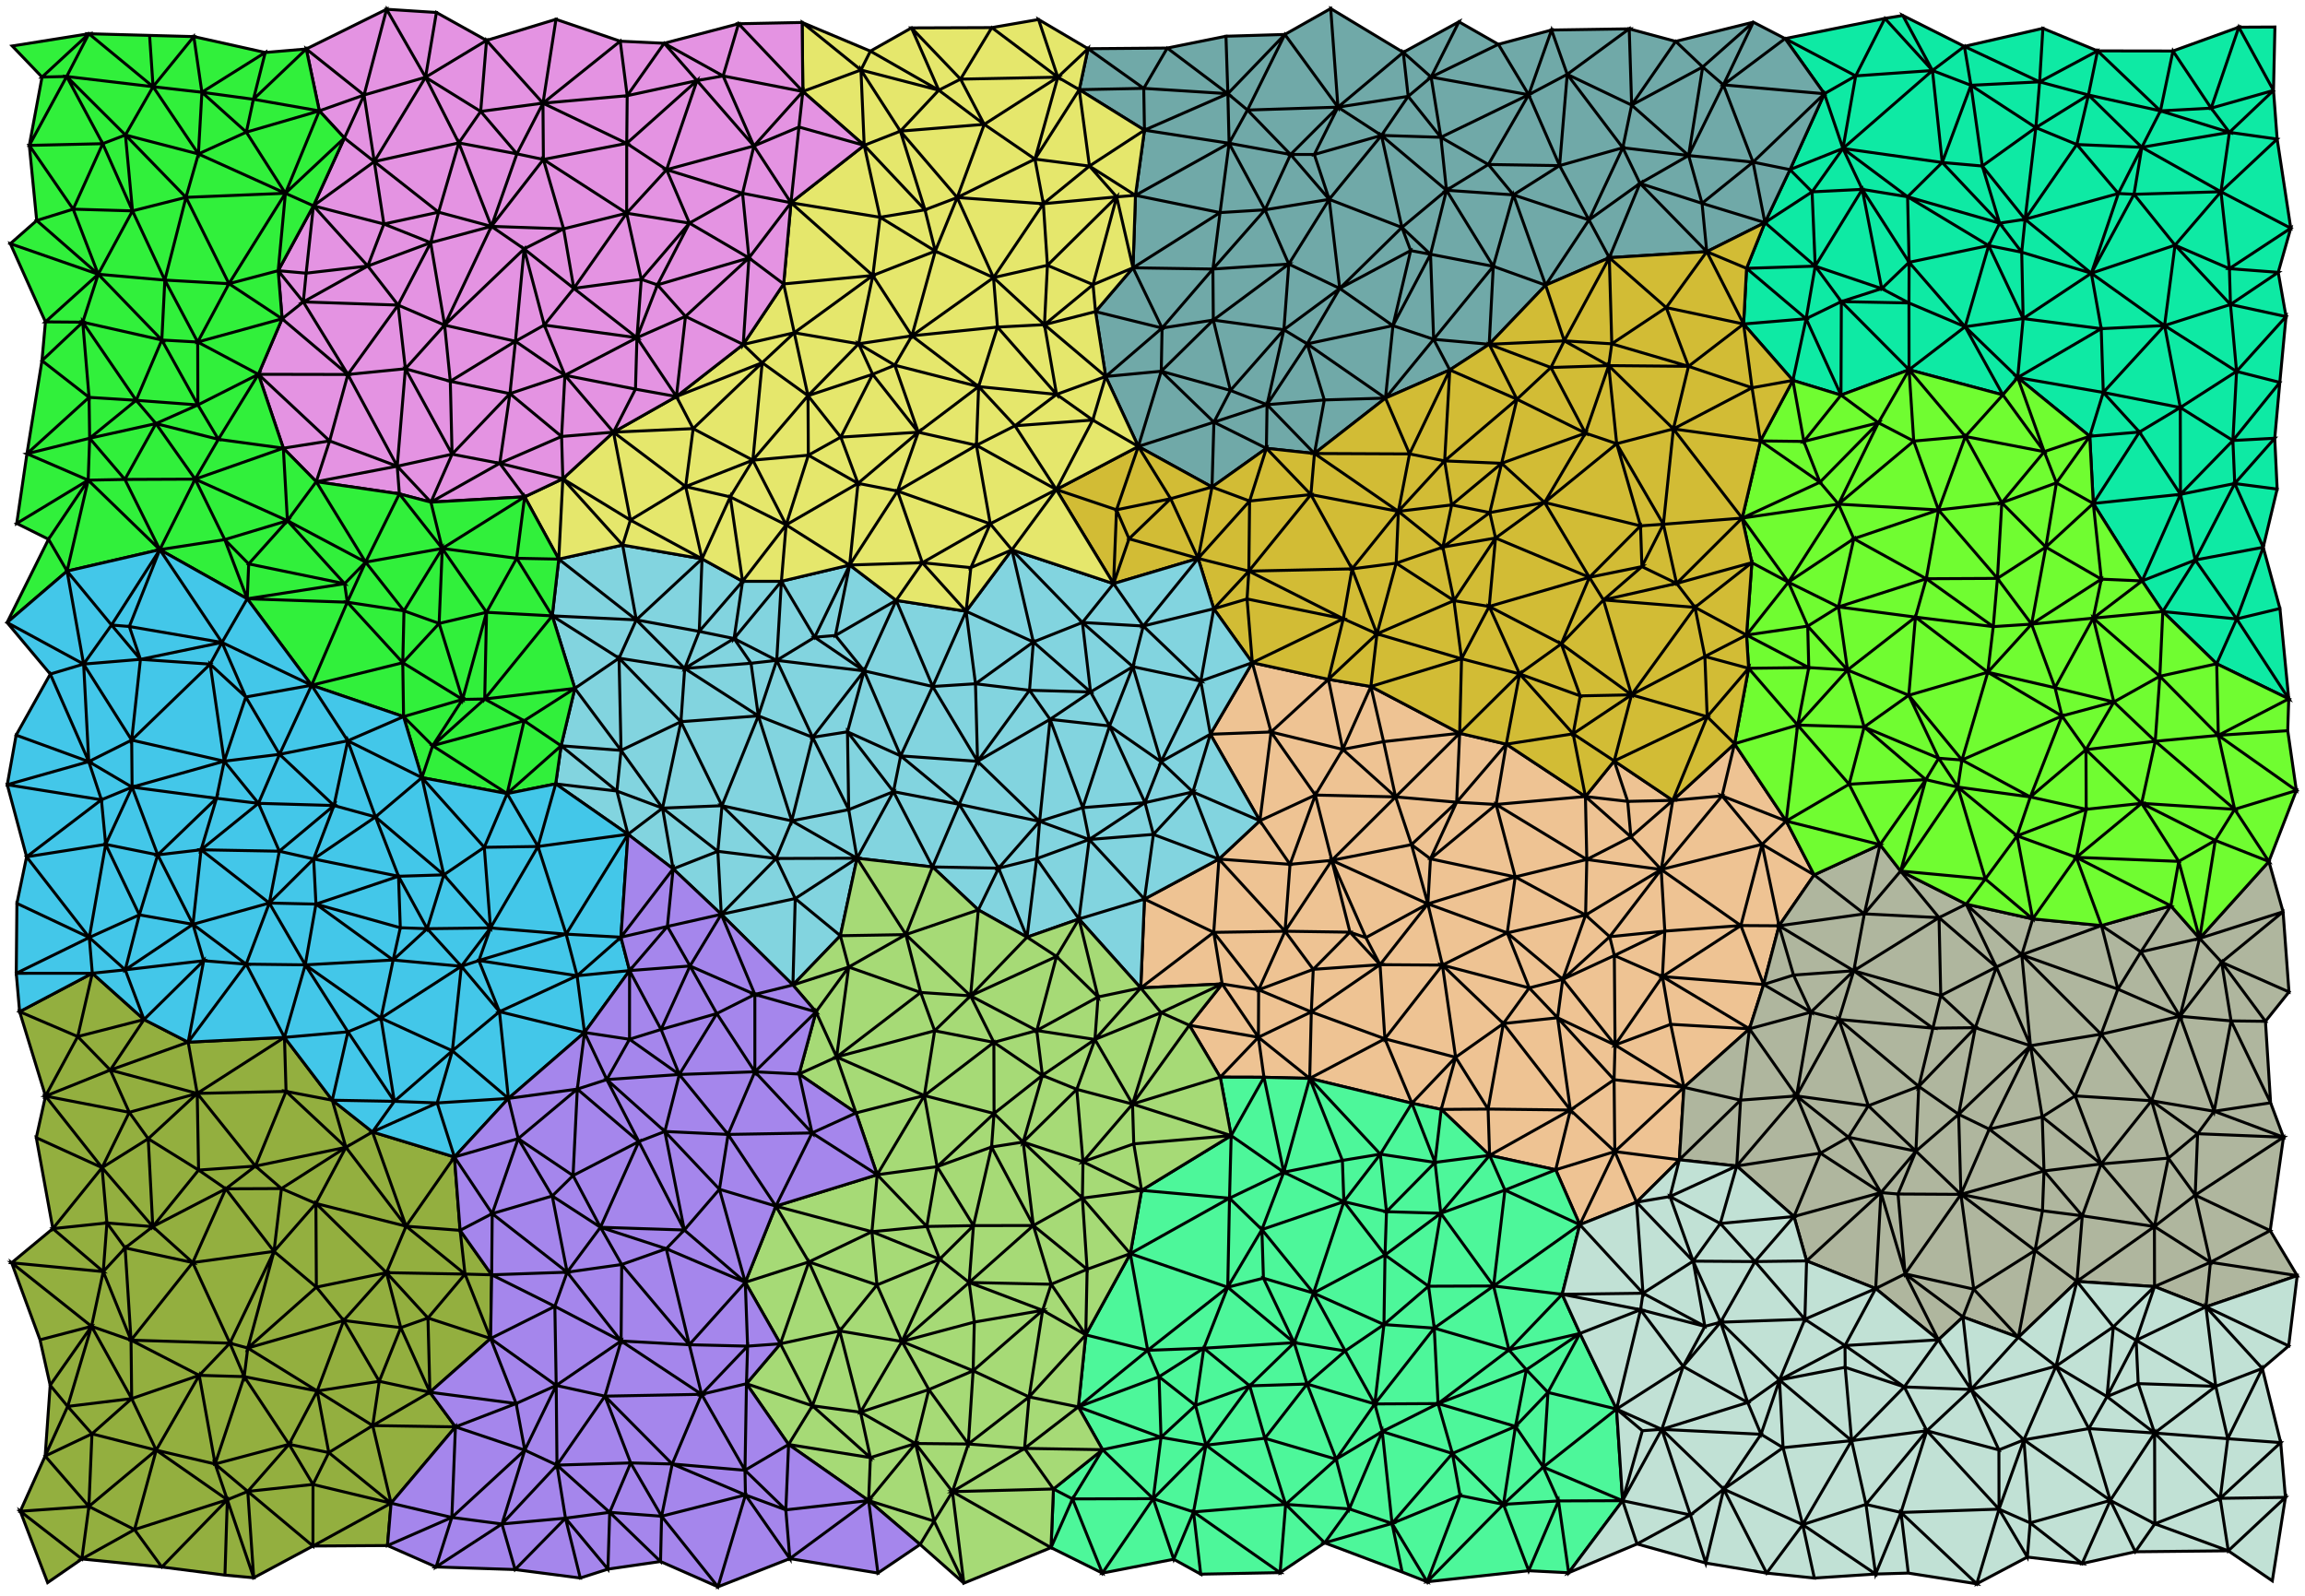 <svg xmlns="http://www.w3.org/2000/svg" viewBox="0 0 390 270"> <path fill="#eec393" stroke="#000" stroke-width="0.5" d="M 204.79,124.23 211.89,112.12 215.06,123.85 Z M 224.77,114.94 215.06,123.85 211.89,112.12 Z M 224.77,114.94 231.95,116.15 227.19,126.79 Z M 213.17,138.87 204.79,124.23 215.06,123.85 Z M 222.55,134.52 215.06,123.85 227.19,126.79 Z M 227.19,126.79 234.10,125.48 236.13,134.83 Z M 227.19,126.79 215.06,123.85 224.77,114.94 Z M 234.10,125.48 231.95,116.15 246.97,124.06 Z M 227.19,126.79 236.13,134.83 222.55,134.52 Z M 231.95,116.15 234.10,125.48 227.19,126.79 Z M 222.55,134.52 236.13,134.83 225.34,145.57 Z M 234.10,125.48 246.97,124.06 236.13,134.83 Z M 213.17,138.87 215.06,123.85 222.55,134.52 Z M 246.46,135.73 246.97,124.06 254.86,125.91 Z M 275.40,135.59 268.25,134.77 273.12,128.75 Z M 283.03,135.42 293.48,125.84 291.37,134.66 Z M 302.22,138.92 291.37,134.66 293.48,125.84 Z M 281.07,147.12 283.03,135.42 291.37,134.66 Z M 253.14,136.11 254.86,125.91 268.25,134.77 Z M 246.97,124.06 246.46,135.73 236.13,134.83 Z M 283.03,135.42 275.40,135.59 273.12,128.75 Z M 206.24,145.35 213.17,138.87 218.27,146.24 Z M 206.79,166.48 193.01,167.16 205.36,157.75 Z M 193.64,152.12 206.24,145.35 205.36,157.75 Z M 217.42,157.56 218.27,146.24 225.34,145.57 Z M 217.42,157.56 205.36,157.75 206.24,145.35 Z M 218.27,146.24 217.42,157.56 206.24,145.35 Z M 212.96,167.47 205.36,157.75 217.42,157.56 Z M 222.55,134.52 218.27,146.24 213.17,138.87 Z M 225.34,145.57 238.82,142.91 241.59,152.93 Z M 218.27,146.24 222.55,134.52 225.34,145.57 Z M 241.59,152.93 242.03,145.31 256.37,148.37 Z M 242.03,145.31 241.59,152.93 238.82,142.91 Z M 238.82,142.91 246.46,135.73 242.03,145.31 Z M 225.34,145.57 241.59,152.93 231.10,158.64 Z M 222.20,164.01 228.41,157.72 233.50,163.22 Z M 222.20,164.01 217.42,157.56 228.41,157.72 Z M 231.10,158.64 233.50,163.22 228.41,157.72 Z M 233.50,163.22 231.10,158.64 241.59,152.93 Z M 228.41,157.72 225.34,145.57 231.10,158.64 Z M 222.20,164.01 233.50,163.22 221.87,171.21 Z M 233.50,163.22 244.05,163.29 234.32,175.76 Z M 228.41,157.72 217.42,157.56 225.34,145.57 Z M 238.82,142.91 225.34,145.57 236.13,134.83 Z M 212.96,167.47 217.42,157.56 222.20,164.01 Z M 201.24,173.47 206.79,166.48 212.92,175.50 Z M 212.96,167.47 206.79,166.48 205.36,157.75 Z M 212.92,175.50 206.79,166.48 212.96,167.47 Z M 206.46,182.25 201.24,173.47 212.92,175.50 Z M 212.92,175.50 213.86,182.27 206.46,182.25 Z M 212.96,167.47 221.87,171.21 212.92,175.50 Z M 213.86,182.27 212.92,175.50 221.60,182.46 Z M 221.87,171.21 234.32,175.76 221.60,182.46 Z M 221.87,171.21 212.96,167.47 222.20,164.01 Z M 212.92,175.50 221.87,171.21 221.60,182.46 Z M 221.60,182.46 234.32,175.76 238.89,186.66 Z M 238.89,186.66 234.32,175.76 246.29,178.89 Z M 233.50,163.22 234.32,175.76 221.87,171.21 Z M 244.05,163.29 233.50,163.22 241.59,152.93 Z M 253.14,136.11 256.37,148.37 242.03,145.31 Z M 246.46,135.73 254.86,125.91 253.14,136.11 Z M 256.37,148.37 268.28,154.82 255.02,157.84 Z M 268.48,145.42 268.28,154.82 256.37,148.37 Z M 256.37,148.37 253.14,136.11 268.48,145.42 Z M 255.02,157.84 241.59,152.93 256.37,148.37 Z M 244.05,163.29 255.02,157.84 258.74,167.15 Z M 244.05,163.29 241.59,152.93 255.02,157.84 Z M 263.54,172.20 258.74,167.15 264.41,165.71 Z M 264.41,165.71 258.74,167.15 255.02,157.84 Z M 255.02,157.84 268.28,154.82 264.41,165.71 Z M 244.05,163.29 258.74,167.15 254.37,173.18 Z M 268.28,154.82 272.36,158.49 264.41,165.71 Z M 242.03,145.31 246.46,135.73 253.14,136.11 Z M 268.25,134.77 275.95,141.60 268.48,145.42 Z M 268.48,145.42 253.14,136.11 268.25,134.77 Z M 275.95,141.60 281.07,147.12 268.48,145.42 Z M 275.95,141.60 275.40,135.59 283.03,135.42 Z M 281.07,147.12 275.95,141.60 283.03,135.42 Z M 281.07,147.12 272.36,158.49 268.28,154.82 Z M 273.14,161.67 264.41,165.71 272.36,158.49 Z M 273.14,161.67 272.36,158.49 281.68,157.54 Z M 282.68,173.31 281.28,165.23 296.01,174.07 Z M 281.68,157.54 281.28,165.23 273.14,161.67 Z M 272.36,158.49 281.07,147.12 281.68,157.54 Z M 264.41,165.71 273.14,161.67 273.26,176.81 Z M 268.28,154.82 268.48,145.42 281.07,147.12 Z M 246.46,135.73 238.82,142.91 236.13,134.83 Z M 281.28,165.23 273.26,176.81 273.14,161.67 Z M 243.85,187.71 246.29,178.89 251.78,187.65 Z M 243.85,187.71 238.89,186.66 246.29,178.89 Z M 265.71,187.81 252.04,195.48 251.78,187.65 Z M 254.37,173.18 251.78,187.65 246.29,178.89 Z M 246.29,178.89 244.05,163.29 254.37,173.18 Z M 243.85,187.71 251.78,187.65 252.04,195.48 Z M 263.22,197.92 252.04,195.48 265.71,187.81 Z M 251.78,187.65 254.37,173.18 265.71,187.81 Z M 263.54,172.20 273.10,182.68 265.71,187.81 Z M 273.10,182.68 263.54,172.20 273.26,176.81 Z M 273.10,182.68 273.26,176.81 284.92,183.97 Z M 273.26,176.81 263.54,172.20 264.41,165.71 Z M 281.28,165.23 282.68,173.31 273.26,176.81 Z M 284.92,183.97 273.26,176.81 282.68,173.31 Z M 265.71,187.81 273.22,194.84 263.22,197.92 Z M 265.71,187.81 273.10,182.68 273.22,194.84 Z M 276.90,203.41 273.22,194.84 284.14,196.23 Z M 284.14,196.23 273.22,194.84 284.92,183.97 Z M 273.10,182.68 284.92,183.97 273.22,194.84 Z M 263.22,197.92 273.22,194.84 267.30,207.21 Z M 284.92,183.97 282.68,173.31 296.01,174.07 Z M 263.54,172.20 265.71,187.81 254.37,173.18 Z M 254.37,173.18 258.74,167.15 263.54,172.20 Z M 281.28,165.23 281.68,157.54 294.55,156.60 Z M 234.32,175.76 244.05,163.29 246.29,178.89 Z M 268.25,134.77 275.40,135.59 275.95,141.60 Z M 276.90,203.41 267.30,207.21 273.22,194.84 Z M 281.68,157.54 281.07,147.12 294.55,156.60 Z M 193.01,167.16 193.64,152.12 205.36,157.75 Z M 301.01,156.64 294.55,156.60 298.14,142.86 Z M 298.14,142.86 294.55,156.60 281.07,147.12 Z M 302.22,138.92 306.95,148.03 298.14,142.86 Z M 291.37,134.66 298.14,142.86 281.07,147.12 Z M 301.01,156.64 298.14,142.86 306.95,148.03 Z M 301.01,156.64 298.40,166.57 294.55,156.60 Z M 298.40,166.57 296.01,174.07 281.28,165.23 Z M 298.14,142.86 291.37,134.66 302.22,138.92 Z M 298.40,166.57 281.28,165.23 294.55,156.60 Z"/>
 <path fill="#4df79a" stroke="#000" stroke-width="0.5" d="M 191.25,212.11 194.19,228.47 183.71,225.85 Z M 182.45,238.04 183.71,225.85 194.19,228.47 Z M 177.83,261.85 178.24,251.93 181.47,253.61 Z M 186.52,266.16 181.47,253.61 195.12,253.57 Z M 186.55,245.28 181.47,253.61 178.24,251.93 Z M 186.55,245.28 195.12,253.57 181.47,253.61 Z M 181.47,253.61 186.52,266.16 177.83,261.85 Z M 186.55,245.28 182.45,238.04 196.44,243.19 Z M 191.25,212.11 193.15,201.40 208.03,202.73 Z M 208.31,192.14 208.03,202.73 193.15,201.40 Z M 208.03,202.73 208.31,192.14 217.21,198.33 Z M 206.46,182.25 213.86,182.27 208.31,192.14 Z M 207.73,217.79 191.25,212.11 208.03,202.73 Z M 213.86,182.27 221.60,182.46 217.21,198.33 Z M 217.21,198.33 227.13,196.34 227.38,203.31 Z M 217.21,198.33 221.60,182.46 227.13,196.34 Z M 227.13,196.34 233.55,195.28 227.38,203.31 Z M 227.13,196.34 221.60,182.46 233.55,195.28 Z M 233.55,195.28 238.89,186.66 242.80,196.67 Z M 234.59,205.01 227.38,203.31 233.55,195.28 Z M 238.89,186.66 233.55,195.28 221.60,182.46 Z M 208.03,202.73 217.21,198.33 213.51,208.04 Z M 213.86,182.27 217.21,198.33 208.31,192.14 Z M 213.51,208.04 217.21,198.33 227.38,203.31 Z M 243.78,205.28 242.80,196.67 252.04,195.48 Z M 252.04,195.48 242.80,196.67 243.85,187.71 Z M 267.30,207.21 254.63,201.36 263.22,197.92 Z M 263.22,197.92 254.63,201.36 252.04,195.48 Z M 234.59,205.01 233.55,195.28 242.80,196.67 Z M 242.80,196.67 238.89,186.66 243.85,187.71 Z M 254.63,201.36 243.78,205.28 252.04,195.48 Z M 207.73,217.79 213.51,208.04 213.77,216.26 Z M 194.19,228.47 191.25,212.11 207.73,217.79 Z M 213.77,216.26 218.97,227.18 207.73,217.79 Z M 222.24,218.78 218.97,227.18 213.77,216.26 Z M 213.77,216.26 213.51,208.04 222.24,218.78 Z M 207.73,217.79 218.97,227.18 203.68,228.11 Z M 196.11,232.94 196.44,243.19 182.45,238.04 Z M 196.11,232.94 194.19,228.47 203.68,228.11 Z M 196.11,232.94 203.68,228.11 202.28,237.79 Z M 211.45,234.48 203.68,228.11 218.97,227.18 Z M 194.19,228.47 207.73,217.79 203.68,228.11 Z M 211.45,234.48 202.28,237.79 203.68,228.11 Z M 218.97,227.18 221.15,234.17 211.45,234.48 Z M 207.73,217.79 208.03,202.73 213.51,208.04 Z M 234.16,224.11 222.24,218.78 234.34,212.34 Z M 222.24,218.78 227.38,203.31 234.34,212.34 Z M 234.34,212.34 243.78,205.28 241.71,217.62 Z M 243.78,205.28 234.34,212.34 234.59,205.01 Z M 213.51,208.04 227.38,203.31 222.24,218.78 Z M 234.16,224.11 234.34,212.34 241.71,217.62 Z M 221.15,234.17 227.61,228.57 232.61,237.54 Z M 221.15,234.17 218.97,227.18 227.61,228.57 Z M 242.67,224.71 232.61,237.54 234.16,224.11 Z M 234.16,224.11 232.61,237.54 227.61,228.57 Z M 227.61,228.57 222.24,218.78 234.16,224.11 Z M 211.45,234.48 221.15,234.17 214.01,243.35 Z M 232.61,237.54 243.32,237.48 233.88,242.21 Z M 227.61,228.57 218.97,227.18 222.24,218.78 Z M 234.59,205.01 234.34,212.34 227.38,203.31 Z M 232.61,237.54 226.07,246.89 221.15,234.17 Z M 196.44,243.19 202.28,237.79 204.05,244.52 Z M 202.28,237.79 196.44,243.19 196.11,232.94 Z M 201.94,255.81 204.05,244.52 217.53,254.53 Z M 204.05,244.52 202.28,237.79 211.45,234.48 Z M 214.01,243.35 204.05,244.52 211.45,234.48 Z M 196.44,243.19 204.05,244.52 195.12,253.57 Z M 195.12,253.57 198.59,263.82 186.52,266.16 Z M 198.59,263.82 195.12,253.57 201.94,255.81 Z M 201.94,255.81 203.16,266.34 198.59,263.82 Z M 216.59,266.08 203.16,266.34 201.94,255.81 Z M 195.12,253.57 204.05,244.52 201.94,255.81 Z M 217.53,254.53 204.05,244.52 214.01,243.35 Z M 195.12,253.57 186.55,245.28 196.44,243.19 Z M 217.53,254.53 226.07,246.89 228.30,255.30 Z M 226.07,246.89 217.53,254.53 214.01,243.35 Z M 228.30,255.30 233.88,242.21 235.53,257.76 Z M 233.88,242.21 228.30,255.30 226.07,246.89 Z M 214.01,243.35 221.15,234.17 226.07,246.89 Z M 217.53,254.53 228.30,255.30 224.13,261.04 Z M 224.13,261.04 216.59,266.08 217.53,254.53 Z M 235.53,257.76 241.47,267.63 237.24,265.98 Z M 247.04,253.04 241.47,267.63 235.53,257.76 Z M 235.53,257.76 237.24,265.98 224.13,261.04 Z M 224.13,261.04 228.30,255.30 235.53,257.76 Z M 245.74,245.92 235.53,257.76 233.88,242.21 Z M 217.53,254.53 216.59,266.08 201.94,255.81 Z M 233.88,242.21 226.07,246.89 232.61,237.54 Z M 241.71,217.62 242.67,224.71 234.16,224.11 Z M 182.45,238.04 194.19,228.47 196.11,232.94 Z M 252.71,217.58 242.67,224.71 241.71,217.62 Z M 243.78,205.28 254.63,201.36 252.71,217.58 Z M 267.30,207.21 264.32,218.99 252.71,217.58 Z M 267.30,207.21 252.71,217.58 254.63,201.36 Z M 252.71,217.58 264.32,218.99 255.31,228.40 Z M 243.32,237.48 242.67,224.71 255.31,228.40 Z M 242.67,224.71 252.71,217.58 255.31,228.40 Z M 261.91,235.59 258.26,231.75 267.33,225.61 Z M 267.33,225.61 258.26,231.75 255.31,228.40 Z M 264.32,218.99 267.33,225.61 255.31,228.40 Z M 243.32,237.48 255.31,228.40 258.26,231.75 Z M 252.71,217.58 241.71,217.62 243.78,205.28 Z M 234.59,205.01 242.80,196.67 243.78,205.28 Z M 245.74,245.92 247.04,253.04 235.53,257.76 Z M 245.74,245.92 243.32,237.48 256.42,241.34 Z M 256.42,241.34 261.91,235.59 261.12,248.22 Z M 256.42,241.34 243.32,237.48 258.26,231.75 Z M 258.26,231.75 261.91,235.59 256.42,241.34 Z M 245.74,245.92 256.42,241.34 254.38,254.53 Z M 254.38,254.53 258.65,265.76 241.47,267.63 Z M 247.04,253.04 245.74,245.92 254.38,254.53 Z M 263.69,253.95 254.38,254.53 261.12,248.22 Z M 254.38,254.53 263.69,253.95 258.65,265.76 Z M 256.42,241.34 261.12,248.22 254.38,254.53 Z M 254.38,254.53 241.47,267.63 247.04,253.04 Z M 261.91,235.59 273.52,238.41 261.12,248.22 Z M 245.74,245.92 233.88,242.21 243.32,237.48 Z M 274.54,253.91 263.69,253.95 261.12,248.22 Z M 263.69,253.95 265.41,266.10 258.65,265.76 Z M 263.69,253.95 274.54,253.91 265.41,266.10 Z M 274.54,253.91 261.12,248.22 273.52,238.41 Z M 261.91,235.59 267.33,225.61 273.52,238.41 Z M 242.67,224.71 243.32,237.48 232.61,237.54 Z"/>
 <path fill="#afb69e" stroke="#000" stroke-width="0.5" d="M 284.14,196.23 284.92,183.97 294.50,186.14 Z M 298.40,166.57 301.01,156.64 303.46,164.98 Z M 298.40,166.57 303.46,164.98 306.40,171.25 Z M 313.65,164.25 303.46,164.98 301.01,156.64 Z M 313.65,164.25 301.01,156.64 315.44,154.62 Z M 313.65,164.25 306.40,171.25 303.46,164.98 Z M 301.01,156.64 306.95,148.03 315.44,154.62 Z M 318.10,142.91 321.58,147.38 315.44,154.62 Z M 337.78,163.62 332.68,152.98 342.08,161.55 Z M 321.58,147.38 332.68,152.98 328.08,155.26 Z M 328.08,155.26 328.37,168.45 313.65,164.25 Z M 328.08,155.26 315.44,154.62 321.58,147.38 Z M 328.37,168.45 337.78,163.62 334.22,173.88 Z M 337.78,163.62 328.37,168.45 328.08,155.26 Z M 328.08,155.26 332.68,152.98 337.78,163.62 Z M 328.08,155.26 313.65,164.25 315.44,154.62 Z M 318.10,142.91 315.44,154.62 306.95,148.03 Z M 327.04,173.96 313.65,164.25 328.37,168.45 Z M 296.01,174.07 303.97,185.43 294.50,186.14 Z M 303.97,185.43 296.01,174.07 306.40,171.25 Z M 306.40,171.25 311.13,172.48 303.97,185.43 Z M 306.40,171.25 313.65,164.25 311.13,172.48 Z M 296.01,174.07 298.40,166.57 306.40,171.25 Z M 312.75,192.41 303.97,185.43 316.12,187.09 Z M 294.50,186.14 303.97,185.43 293.85,197.28 Z M 293.85,197.28 284.14,196.23 294.50,186.14 Z M 308.00,195.11 312.75,192.41 318.25,201.78 Z M 293.85,197.28 303.97,185.43 308.00,195.11 Z M 303.97,185.43 312.75,192.41 308.00,195.11 Z M 303.54,205.83 293.85,197.28 308.00,195.11 Z M 303.97,185.43 311.13,172.48 316.12,187.09 Z M 294.50,186.14 284.92,183.97 296.01,174.07 Z M 316.12,187.09 324.65,183.82 324.17,194.77 Z M 316.12,187.09 311.13,172.48 324.65,183.82 Z M 327.04,173.96 334.22,173.88 324.65,183.82 Z M 311.13,172.48 313.65,164.25 327.04,173.96 Z M 311.13,172.48 327.04,173.96 324.65,183.82 Z M 324.65,183.82 334.22,173.88 331.40,188.53 Z M 318.25,201.78 321.14,202.02 322.34,215.53 Z M 321.14,202.02 318.25,201.78 324.17,194.77 Z M 331.78,202.08 324.17,194.77 331.40,188.53 Z M 331.40,188.53 324.17,194.77 324.65,183.82 Z M 343.55,176.93 336.58,191.05 331.40,188.53 Z M 321.14,202.02 324.17,194.77 331.78,202.08 Z M 312.75,192.41 324.17,194.77 318.25,201.78 Z M 331.40,188.53 336.58,191.05 331.78,202.08 Z M 343.55,176.93 331.40,188.53 334.22,173.88 Z M 324.17,194.77 312.75,192.41 316.12,187.09 Z M 328.37,168.45 334.22,173.88 327.04,173.96 Z M 303.54,205.83 308.00,195.11 318.25,201.78 Z M 334.22,173.88 337.78,163.62 343.55,176.93 Z M 342.08,161.55 343.93,155.47 355.56,156.60 Z M 342.08,161.55 332.68,152.98 343.93,155.47 Z M 342.08,161.55 355.56,156.60 358.34,167.36 Z M 367.30,153.26 362.24,161.05 355.56,156.60 Z M 362.24,161.05 358.34,167.36 355.56,156.60 Z M 367.30,153.26 372.17,158.77 362.24,161.05 Z M 375.89,162.80 386.29,154.27 387.29,167.83 Z M 386.29,154.27 375.89,162.80 372.17,158.77 Z M 383.89,145.76 386.29,154.27 372.17,158.77 Z M 362.24,161.05 372.17,158.77 368.85,171.95 Z M 375.89,162.80 368.85,171.95 372.17,158.77 Z M 343.55,176.93 351.11,185.42 345.54,188.97 Z M 351.11,185.42 343.55,176.93 355.50,174.98 Z M 364.04,186.24 355.50,174.98 368.85,171.95 Z M 355.50,174.98 343.55,176.93 342.08,161.55 Z M 342.08,161.55 358.34,167.36 355.50,174.98 Z M 351.11,185.42 355.50,174.98 364.04,186.24 Z M 345.84,198.12 336.58,191.05 345.54,188.97 Z M 345.84,198.12 345.54,188.97 355.50,196.94 Z M 355.50,196.94 364.04,186.24 366.88,195.95 Z M 355.50,196.94 345.54,188.97 351.11,185.42 Z M 351.11,185.42 364.04,186.24 355.50,196.94 Z M 352.32,205.71 345.84,198.12 355.50,196.94 Z M 355.50,174.98 358.34,167.36 368.85,171.95 Z M 345.54,188.97 336.58,191.05 343.55,176.93 Z M 368.85,171.95 377.49,172.73 374.63,188.02 Z M 368.85,171.95 375.89,162.80 377.49,172.73 Z M 383.31,172.80 377.49,172.73 375.89,162.80 Z M 358.34,167.36 362.24,161.05 368.85,171.95 Z M 377.49,172.73 383.31,172.80 384.18,186.59 Z M 371.42,202.21 366.88,195.95 371.83,191.82 Z M 364.04,186.24 371.83,191.82 366.88,195.95 Z M 374.63,188.02 384.18,186.59 386.36,192.41 Z M 384.18,186.59 374.63,188.02 377.49,172.73 Z M 374.63,188.02 386.36,192.41 371.83,191.82 Z M 374.63,188.02 371.83,191.82 364.04,186.24 Z M 371.42,202.21 371.83,191.82 386.36,192.41 Z M 364.04,186.24 368.85,171.95 374.63,188.02 Z M 383.31,172.80 375.89,162.80 387.29,167.83 Z M 331.78,202.08 336.58,191.05 345.84,198.12 Z M 342.08,161.55 343.55,176.93 337.78,163.62 Z M 366.88,195.95 364.52,207.52 355.50,196.94 Z M 317.36,218.02 305.67,213.34 318.25,201.78 Z M 303.54,205.83 318.25,201.78 305.67,213.34 Z M 322.34,215.53 331.78,202.08 333.95,218.12 Z M 318.25,201.78 322.34,215.53 317.36,218.02 Z M 332.13,222.82 333.95,218.12 341.50,226.27 Z M 333.95,218.12 332.13,222.82 322.34,215.53 Z M 333.95,218.12 344.32,211.57 341.50,226.27 Z M 322.34,215.53 332.13,222.82 327.97,226.69 Z M 333.95,218.12 331.78,202.08 344.32,211.57 Z M 327.97,226.69 317.36,218.02 322.34,215.53 Z M 321.14,202.02 331.78,202.08 322.34,215.53 Z M 344.32,211.57 345.58,204.85 352.32,205.71 Z M 345.58,204.85 344.32,211.57 331.78,202.08 Z M 344.32,211.57 352.32,205.71 351.41,216.81 Z M 352.32,205.71 355.50,196.94 364.52,207.52 Z M 345.84,198.12 352.32,205.71 345.58,204.85 Z M 351.41,216.81 352.32,205.71 364.52,207.52 Z M 364.54,217.68 351.41,216.81 364.52,207.52 Z M 374.00,213.57 364.54,217.68 364.52,207.52 Z M 374.00,213.57 371.42,202.21 384.11,208.21 Z M 384.11,208.21 388.68,215.83 374.00,213.57 Z M 371.42,202.21 386.36,192.41 384.11,208.21 Z M 374.00,213.57 388.68,215.83 373.24,221.11 Z M 373.24,221.11 364.54,217.68 374.00,213.57 Z M 374.00,213.57 364.52,207.52 371.42,202.21 Z M 331.78,202.08 345.84,198.12 345.58,204.85 Z M 344.32,211.57 351.41,216.81 341.50,226.27 Z M 364.52,207.52 366.88,195.95 371.42,202.21 Z"/>
 <path fill="#c1e1d5" stroke="#000" stroke-width="0.5" d="M 293.85,197.28 282.56,202.45 284.14,196.23 Z M 291.07,207.01 282.56,202.45 293.85,197.28 Z M 276.90,203.41 284.14,196.23 282.56,202.45 Z M 267.33,225.61 264.32,218.99 277.58,221.60 Z M 264.32,218.99 267.30,207.21 277.99,218.81 Z M 277.99,218.81 277.58,221.60 264.32,218.99 Z M 277.99,218.81 276.90,203.41 286.48,213.38 Z M 291.12,223.71 286.48,213.38 296.94,213.45 Z M 286.48,213.38 276.90,203.41 282.56,202.45 Z M 282.56,202.45 291.07,207.01 286.48,213.38 Z M 277.99,218.81 286.48,213.38 288.46,224.41 Z M 267.33,225.61 277.58,221.60 273.52,238.41 Z M 284.79,231.19 277.58,221.60 288.46,224.41 Z M 288.46,224.41 291.12,223.71 284.79,231.19 Z M 288.46,224.41 277.58,221.60 277.99,218.81 Z M 286.48,213.38 291.12,223.71 288.46,224.41 Z M 295.71,237.30 281.17,241.84 284.79,231.19 Z M 286.48,213.38 291.07,207.01 296.94,213.45 Z M 277.99,218.81 267.30,207.21 276.90,203.41 Z M 284.79,231.19 273.52,238.41 277.58,221.60 Z M 274.54,253.91 273.52,238.41 277.88,242.07 Z M 277.88,242.07 281.17,241.84 274.54,253.91 Z M 281.17,241.84 277.88,242.07 273.52,238.41 Z M 273.52,238.41 284.79,231.19 281.17,241.84 Z M 274.54,253.91 281.17,241.84 286.01,256.32 Z M 276.98,261.23 286.01,256.32 288.62,264.46 Z M 265.41,266.10 274.54,253.91 276.98,261.23 Z M 291.65,251.96 288.62,264.46 286.01,256.32 Z M 274.54,253.91 286.01,256.32 276.98,261.23 Z M 286.01,256.32 281.17,241.84 291.65,251.96 Z M 295.71,237.30 284.79,231.19 291.12,223.71 Z M 293.85,197.28 303.54,205.83 291.07,207.01 Z M 296.94,213.45 303.54,205.83 305.67,213.34 Z M 296.94,213.45 291.07,207.01 303.54,205.83 Z M 296.94,213.45 305.67,213.34 305.38,223.21 Z M 305.38,223.21 305.67,213.34 317.36,218.02 Z M 301.09,233.49 305.38,223.21 312.17,227.66 Z M 301.09,233.49 291.12,223.71 305.38,223.21 Z M 312.17,227.66 312.20,231.34 301.09,233.49 Z M 322.20,234.66 312.20,231.34 312.17,227.66 Z M 305.38,223.21 317.36,218.02 312.17,227.66 Z M 313.29,243.75 301.09,233.49 312.20,231.34 Z M 312.17,227.66 317.36,218.02 327.97,226.69 Z M 301.09,233.49 295.71,237.30 291.12,223.71 Z M 322.20,234.66 327.97,226.69 333.49,235.09 Z M 322.20,234.66 312.17,227.66 327.97,226.69 Z M 342.44,243.62 333.49,235.09 347.87,231.15 Z M 333.49,235.09 327.97,226.69 332.13,222.82 Z M 332.13,222.82 341.50,226.27 333.49,235.09 Z M 322.20,234.66 333.49,235.09 326.02,242.08 Z M 313.29,243.75 312.20,231.34 322.20,234.66 Z M 297.96,242.67 291.65,251.96 281.17,241.84 Z M 295.71,237.30 301.09,233.49 297.96,242.67 Z M 301.69,244.94 313.29,243.75 305.01,257.96 Z M 297.96,242.67 301.09,233.49 301.69,244.94 Z M 313.29,243.75 301.69,244.94 301.09,233.49 Z M 297.96,242.67 301.69,244.94 291.65,251.96 Z M 291.65,251.96 298.91,266.16 288.62,264.46 Z M 298.91,266.16 291.65,251.96 305.01,257.96 Z M 305.01,257.96 306.98,267.00 298.91,266.16 Z M 317.35,266.32 306.98,267.00 305.01,257.96 Z M 291.65,251.96 301.69,244.94 305.01,257.96 Z M 305.01,257.96 313.29,243.75 315.72,254.54 Z M 295.71,237.30 297.96,242.67 281.17,241.84 Z M 321.64,255.90 315.72,254.54 326.02,242.08 Z M 326.02,242.08 315.72,254.54 313.29,243.75 Z M 338.23,255.34 326.02,242.08 338.21,245.32 Z M 338.21,245.32 326.02,242.08 333.49,235.09 Z M 322.20,234.66 326.02,242.08 313.29,243.75 Z M 338.23,255.34 338.21,245.32 342.44,243.62 Z M 317.35,266.32 321.64,255.90 322.88,266.16 Z M 321.64,255.90 317.35,266.32 315.72,254.54 Z M 321.64,255.90 334.46,267.97 322.88,266.16 Z M 334.46,267.97 321.64,255.90 338.23,255.34 Z M 343.02,263.45 334.46,267.97 338.23,255.34 Z M 321.64,255.90 326.02,242.08 338.23,255.34 Z M 338.23,255.34 342.44,243.62 343.50,257.67 Z M 315.72,254.54 317.35,266.32 305.01,257.96 Z M 342.44,243.62 338.21,245.32 333.49,235.09 Z M 333.49,235.09 341.50,226.27 347.87,231.15 Z M 305.38,223.21 291.12,223.71 296.94,213.45 Z M 347.87,231.15 351.41,216.81 357.57,224.50 Z M 347.87,231.15 341.50,226.27 351.41,216.81 Z M 347.87,231.15 357.57,224.50 356.50,236.30 Z M 364.54,217.68 357.57,224.50 351.41,216.81 Z M 357.57,224.50 364.54,217.68 361.43,226.78 Z M 361.43,226.78 356.50,236.30 357.57,224.50 Z M 353.43,241.71 342.44,243.62 347.87,231.15 Z M 361.43,226.78 373.24,221.11 374.90,234.56 Z M 387.24,227.72 382.78,231.53 373.24,221.11 Z M 373.24,221.11 388.68,215.83 387.24,227.72 Z M 373.24,221.11 361.43,226.78 364.54,217.68 Z M 382.78,231.53 374.90,234.56 373.24,221.11 Z M 364.55,242.46 353.43,241.71 356.50,236.30 Z M 342.44,243.62 353.43,241.71 357.06,253.86 Z M 361.29,262.55 357.06,253.86 364.59,257.82 Z M 353.43,241.71 364.55,242.46 357.06,253.86 Z M 356.50,236.30 361.43,226.78 361.78,234.10 Z M 357.06,253.86 343.50,257.67 342.44,243.62 Z M 343.02,263.45 343.50,257.67 352.29,264.54 Z M 343.02,263.45 338.23,255.34 343.50,257.67 Z M 352.29,264.54 343.50,257.67 357.06,253.86 Z M 357.06,253.86 361.29,262.55 352.29,264.54 Z M 361.78,234.10 364.55,242.46 356.50,236.30 Z M 353.43,241.71 347.87,231.15 356.50,236.30 Z M 364.55,242.46 374.90,234.56 376.93,243.42 Z M 374.90,234.56 364.55,242.46 361.78,234.10 Z M 376.93,243.42 385.89,244.08 375.65,253.51 Z M 376.93,243.42 374.90,234.56 382.78,231.53 Z M 382.78,231.53 385.89,244.08 376.93,243.42 Z M 364.55,242.46 376.93,243.42 375.65,253.51 Z M 364.59,257.82 375.65,253.51 377.02,262.39 Z M 375.65,253.51 364.59,257.82 364.55,242.46 Z M 377.02,262.39 386.69,253.35 384.47,267.47 Z M 386.69,253.35 377.02,262.39 375.65,253.51 Z M 375.65,253.51 385.89,244.08 386.69,253.35 Z M 377.02,262.39 361.29,262.55 364.59,257.82 Z M 364.55,242.46 364.59,257.82 357.06,253.86 Z M 361.78,234.10 361.43,226.78 374.90,234.56 Z"/>
 <path fill="#0eeaa4" stroke="#000" stroke-width="0.5" d="M 308.68,15.86 313.98,12.84 311.82,25.12 Z M 313.98,12.84 308.68,15.86 302.03,6.53 Z M 302.03,6.53 318.92,3.12 313.98,12.84 Z M 306.60,32.46 311.82,25.12 315.09,32.04 Z M 311.82,25.12 306.60,32.46 302.86,28.70 Z M 308.68,15.86 311.82,25.12 302.86,28.70 Z M 298.62,37.66 302.86,28.70 306.60,32.46 Z M 313.98,12.84 326.97,11.93 311.82,25.12 Z M 318.92,3.12 321.95,2.62 326.97,11.93 Z M 326.97,11.93 332.37,7.85 333.48,14.43 Z M 332.37,7.85 326.97,11.93 321.95,2.62 Z M 328.62,27.49 311.82,25.12 326.97,11.93 Z M 328.62,27.49 322.76,33.29 311.82,25.12 Z M 315.09,32.04 311.82,25.12 322.76,33.29 Z M 333.48,14.43 335.40,28.09 328.62,27.49 Z M 338.33,37.76 335.40,28.09 342.64,37.10 Z M 326.97,11.93 333.48,14.43 328.62,27.49 Z M 338.33,37.76 328.62,27.49 335.40,28.09 Z M 335.40,28.09 333.48,14.43 344.46,21.59 Z M 326.97,11.93 313.98,12.84 318.92,3.12 Z M 306.60,32.46 315.09,32.04 307.13,45.03 Z M 295.51,45.40 298.62,37.66 307.13,45.03 Z M 295.51,45.40 307.13,45.03 305.59,53.93 Z M 311.55,51.03 307.13,45.03 318.38,48.83 Z M 306.60,32.46 307.13,45.03 298.62,37.66 Z M 305.59,53.93 307.13,45.03 311.55,51.03 Z M 311.49,66.85 303.35,64.36 305.59,53.93 Z M 305.59,53.93 303.35,64.36 295.01,54.82 Z M 295.01,54.82 295.51,45.40 305.59,53.93 Z M 311.49,66.85 305.59,53.93 311.55,51.03 Z M 318.38,48.83 307.13,45.03 315.09,32.04 Z M 323.02,44.38 322.76,33.29 336.48,41.55 Z M 342.31,53.90 332.49,55.28 336.48,41.55 Z M 338.33,37.76 336.48,41.55 322.76,33.29 Z M 322.76,33.29 328.62,27.49 338.33,37.76 Z M 323.02,44.38 336.48,41.55 332.49,55.28 Z M 322.99,51.26 323.01,62.56 311.55,51.03 Z M 318.38,48.83 323.02,44.38 322.99,51.26 Z M 338.88,66.81 323.01,62.56 332.49,55.28 Z M 332.49,55.28 323.01,62.56 322.99,51.26 Z M 342.31,53.90 341.39,63.88 332.49,55.28 Z M 311.49,66.85 311.55,51.03 323.01,62.56 Z M 323.02,44.38 332.49,55.28 322.99,51.26 Z M 322.99,51.26 311.55,51.03 318.38,48.83 Z M 336.48,41.55 338.33,37.76 342.07,42.67 Z M 315.09,32.04 323.02,44.38 318.38,48.83 Z M 322.76,33.29 323.02,44.38 315.09,32.04 Z M 338.88,66.81 332.49,55.28 341.39,63.88 Z M 333.48,14.43 332.37,7.85 345.10,13.85 Z M 345.10,13.85 345.65,4.80 354.90,8.61 Z M 345.10,13.85 344.46,21.59 333.48,14.43 Z M 353.36,16.07 354.90,8.61 365.54,18.76 Z M 354.90,8.61 353.36,16.07 345.10,13.85 Z M 345.10,13.85 353.36,16.07 344.46,21.59 Z M 344.46,21.59 351.39,24.45 342.64,37.10 Z M 344.46,21.59 353.36,16.07 351.39,24.45 Z M 362.39,24.92 365.54,18.76 377.21,22.39 Z M 362.39,24.92 351.39,24.45 353.36,16.07 Z M 365.54,18.76 362.39,24.92 353.36,16.07 Z M 358.42,32.74 351.39,24.45 362.39,24.92 Z M 354.90,8.61 367.66,8.63 365.54,18.76 Z M 335.40,28.09 344.46,21.59 342.64,37.10 Z M 374.12,18.30 367.66,8.63 378.80,4.60 Z M 384.91,4.57 384.67,15.30 378.80,4.60 Z M 374.12,18.30 378.80,4.60 384.67,15.30 Z M 365.54,18.76 374.12,18.30 377.21,22.39 Z M 362.39,24.92 377.21,22.39 375.78,32.44 Z M 377.21,22.39 385.29,23.53 375.78,32.44 Z M 377.21,22.39 374.12,18.30 384.67,15.30 Z M 384.67,15.30 385.29,23.53 377.21,22.39 Z M 375.78,32.44 385.29,23.53 387.59,38.61 Z M 374.12,18.30 365.54,18.76 367.66,8.63 Z M 361.07,32.87 362.39,24.92 375.78,32.44 Z M 353.85,46.23 342.07,42.67 342.64,37.10 Z M 342.07,42.67 338.33,37.76 342.64,37.10 Z M 353.85,46.23 342.64,37.10 358.42,32.74 Z M 361.07,32.87 358.42,32.74 362.39,24.92 Z M 342.64,37.10 351.39,24.45 358.42,32.74 Z M 353.85,46.23 358.42,32.74 361.07,32.87 Z M 342.31,53.90 353.85,46.23 355.52,55.61 Z M 353.85,46.23 342.31,53.90 342.07,42.67 Z M 355.87,66.40 341.39,63.88 355.52,55.61 Z M 366.24,55.08 355.87,66.40 355.52,55.61 Z M 355.52,55.61 353.85,46.23 366.24,55.08 Z M 355.52,55.61 341.39,63.88 342.31,53.90 Z M 368.01,41.48 353.85,46.23 361.07,32.87 Z M 342.07,42.67 342.31,53.90 336.48,41.55 Z M 368.01,41.48 377.21,45.45 377.39,51.52 Z M 368.01,41.48 375.78,32.44 377.21,45.45 Z M 387.59,38.61 385.47,46.08 377.21,45.45 Z M 361.07,32.87 375.78,32.44 368.01,41.48 Z M 377.21,45.45 385.47,46.08 377.39,51.52 Z M 366.24,55.08 377.39,51.52 378.42,62.84 Z M 377.39,51.52 366.24,55.08 368.01,41.48 Z M 378.42,62.84 386.79,53.56 385.74,64.70 Z M 386.79,53.56 378.42,62.84 377.39,51.52 Z M 368.90,68.95 366.24,55.08 378.42,62.84 Z M 377.39,51.52 385.47,46.08 386.79,53.56 Z M 355.87,66.40 366.24,55.08 368.90,68.95 Z M 368.01,41.48 366.24,55.08 353.85,46.23 Z M 387.59,38.61 377.21,45.45 375.78,32.44 Z M 377.80,74.53 378.42,62.84 385.74,64.70 Z M 332.37,7.85 345.65,4.80 345.10,13.85 Z M 353.58,73.81 341.39,63.88 355.87,66.40 Z M 353.58,73.81 355.87,66.40 361.99,73.10 Z M 354.18,85.18 353.58,73.81 361.99,73.10 Z M 362.44,98.29 354.18,85.18 368.93,83.64 Z M 354.18,85.18 361.99,73.10 368.93,83.64 Z M 368.93,83.64 368.90,68.95 377.80,74.53 Z M 368.90,68.95 378.42,62.84 377.80,74.53 Z M 378.11,81.81 384.88,74.15 385.29,82.75 Z M 384.88,74.15 378.11,81.81 377.80,74.53 Z M 385.74,64.70 384.88,74.15 377.80,74.53 Z M 368.93,83.64 377.80,74.53 378.11,81.81 Z M 368.93,83.64 371.43,94.75 362.44,98.29 Z M 368.93,83.64 378.11,81.81 371.43,94.75 Z M 371.43,94.75 378.11,81.81 382.93,92.60 Z M 378.11,81.81 385.29,82.75 382.93,92.60 Z M 362.44,98.29 371.43,94.75 365.94,103.47 Z M 368.90,68.95 368.93,83.64 361.99,73.10 Z M 378.44,104.72 371.43,94.75 382.93,92.60 Z M 375.06,112.31 365.94,103.47 378.44,104.72 Z M 375.06,112.31 378.44,104.72 387.25,118.24 Z M 378.44,104.72 365.94,103.47 371.43,94.75 Z M 382.93,92.60 385.76,102.96 378.44,104.72 Z M 387.25,118.24 378.44,104.72 385.76,102.96 Z M 368.90,68.95 361.99,73.10 355.87,66.40 Z"/>
 <path fill="#70fd31" stroke="#000" stroke-width="0.5" d="M 297.86,74.60 305.21,74.69 307.93,81.59 Z M 297.86,74.60 303.35,64.36 305.21,74.69 Z M 311.07,85.30 307.93,81.59 317.82,71.53 Z M 305.21,74.69 317.82,71.53 307.93,81.59 Z M 303.35,64.36 311.49,66.85 305.21,74.69 Z M 311.07,85.30 294.77,87.66 307.93,81.59 Z M 296.41,95.20 302.59,98.50 295.51,107.45 Z M 296.41,95.20 294.77,87.66 302.59,98.50 Z M 311.07,85.30 313.66,91.15 302.59,98.50 Z M 327.99,86.28 313.66,91.15 311.07,85.30 Z M 311.07,85.30 302.59,98.50 294.77,87.66 Z M 311.07,102.69 302.59,98.50 313.66,91.15 Z M 311.49,66.85 317.82,71.53 305.21,74.69 Z M 323.80,74.63 327.99,86.28 311.07,85.30 Z M 317.82,71.53 323.01,62.56 323.80,74.63 Z M 338.70,85.06 332.53,73.85 345.88,76.42 Z M 332.53,73.85 323.80,74.63 323.01,62.56 Z M 311.49,66.85 323.01,62.56 317.82,71.53 Z M 323.80,74.63 332.53,73.85 327.99,86.28 Z M 325.92,97.92 327.99,86.28 337.96,97.86 Z M 325.92,97.92 313.66,91.15 327.99,86.28 Z M 337.96,97.86 338.70,85.06 346.15,92.57 Z M 338.70,85.06 337.96,97.86 327.99,86.28 Z M 327.99,86.28 332.53,73.85 338.70,85.06 Z M 311.07,102.69 313.66,91.15 325.92,97.92 Z M 332.53,73.85 338.88,66.81 345.88,76.42 Z M 311.07,85.30 317.82,71.53 323.80,74.63 Z M 332.53,73.85 323.01,62.56 338.88,66.81 Z M 337.25,106.02 325.92,97.92 337.96,97.86 Z M 295.51,107.45 305.86,105.94 306.04,112.95 Z M 295.51,107.45 302.59,98.50 305.86,105.94 Z M 312.60,113.36 305.86,105.94 311.07,102.69 Z M 305.86,105.94 312.60,113.36 306.04,112.95 Z M 302.59,98.50 311.07,102.69 305.86,105.94 Z M 295.51,107.45 306.04,112.95 295.86,113.07 Z M 295.86,113.07 304.16,122.68 293.48,125.84 Z M 295.86,113.07 306.04,112.95 304.16,122.68 Z M 304.16,122.68 315.41,123.01 312.87,132.69 Z M 315.41,123.01 304.16,122.68 312.60,113.36 Z M 306.04,112.95 312.60,113.36 304.16,122.68 Z M 302.22,138.92 293.48,125.84 304.16,122.68 Z M 311.07,102.69 324.09,104.41 312.60,113.36 Z M 322.96,117.64 324.09,104.41 336.33,113.74 Z M 322.96,117.64 315.41,123.01 312.60,113.36 Z M 336.33,113.74 337.25,106.02 343.74,105.60 Z M 337.25,106.02 336.33,113.74 324.09,104.41 Z M 311.07,102.69 325.92,97.92 324.09,104.41 Z M 322.96,117.64 336.33,113.74 331.96,128.59 Z M 315.41,123.01 325.84,131.91 312.87,132.69 Z M 325.84,131.91 315.41,123.01 328.02,128.29 Z M 328.02,128.29 331.96,128.59 331.26,133.17 Z M 328.02,128.29 315.41,123.01 322.96,117.64 Z M 343.53,134.84 331.26,133.17 331.96,128.59 Z M 328.02,128.29 331.26,133.17 325.84,131.91 Z M 322.96,117.64 331.96,128.59 328.02,128.29 Z M 312.87,132.69 325.84,131.91 318.10,142.91 Z M 331.96,128.59 336.33,113.74 348.88,121.14 Z M 322.96,117.64 312.60,113.36 324.09,104.41 Z M 325.92,97.92 337.25,106.02 324.09,104.41 Z M 331.26,133.17 321.58,147.38 325.84,131.91 Z M 337.96,97.86 343.74,105.60 337.25,106.02 Z M 297.86,74.60 307.93,81.59 294.77,87.66 Z M 347.94,81.70 346.15,92.57 338.70,85.06 Z M 347.94,81.70 345.88,76.42 353.58,73.81 Z M 347.94,81.70 353.58,73.81 354.18,85.18 Z M 338.88,66.81 341.39,63.88 345.88,76.42 Z M 346.15,92.57 354.18,85.18 355.54,97.99 Z M 354.18,85.18 346.15,92.57 347.94,81.70 Z M 355.54,97.99 362.44,98.29 354.17,104.59 Z M 362.44,98.29 355.54,97.99 354.18,85.18 Z M 346.15,92.57 355.54,97.99 343.74,105.60 Z M 346.15,92.57 343.74,105.60 337.96,97.86 Z M 341.39,63.88 353.58,73.81 345.88,76.42 Z M 348.88,121.14 336.33,113.74 347.70,116.36 Z M 347.70,116.36 343.74,105.60 354.17,104.59 Z M 354.17,104.59 357.66,118.77 347.70,116.36 Z M 364.66,125.42 357.66,118.77 365.44,114.42 Z M 343.74,105.60 355.54,97.99 354.17,104.59 Z M 347.70,116.36 357.66,118.77 348.88,121.14 Z M 343.53,134.84 348.88,121.14 352.94,126.84 Z M 343.53,134.84 331.96,128.59 348.88,121.14 Z M 343.53,134.84 352.94,126.84 352.98,136.93 Z M 352.94,126.84 348.88,121.14 357.66,118.77 Z M 357.66,118.77 364.66,125.42 352.94,126.84 Z M 364.66,125.42 362.36,135.92 352.94,126.84 Z M 357.66,118.77 354.17,104.59 365.44,114.42 Z M 347.70,116.36 336.33,113.74 343.74,105.60 Z M 365.94,103.47 375.06,112.31 365.44,114.42 Z M 365.44,114.42 375.33,124.42 364.66,125.42 Z M 365.44,114.42 375.06,112.31 375.33,124.42 Z M 387.25,118.24 387.08,123.63 375.33,124.42 Z M 387.08,123.63 388.54,133.75 375.33,124.42 Z M 375.06,112.31 387.25,118.24 375.33,124.42 Z M 364.66,125.42 375.33,124.42 378.10,136.93 Z M 365.94,103.47 365.44,114.42 354.17,104.59 Z M 354.17,104.59 362.44,98.29 365.94,103.47 Z M 388.54,133.75 378.10,136.93 375.33,124.42 Z M 338.70,85.06 345.88,76.42 347.94,81.70 Z M 302.22,138.92 304.16,122.68 312.87,132.69 Z M 331.26,133.17 343.53,134.84 341.29,141.42 Z M 306.95,148.03 302.22,138.92 318.10,142.91 Z M 321.58,147.38 331.26,133.17 335.91,148.72 Z M 335.91,148.72 332.68,152.98 321.58,147.38 Z M 318.10,142.91 325.84,131.91 321.58,147.38 Z M 332.68,152.98 335.91,148.72 343.93,155.47 Z M 312.87,132.69 318.10,142.91 302.22,138.92 Z M 341.29,141.42 351.31,145.06 343.93,155.47 Z M 351.31,145.06 341.29,141.42 352.98,136.93 Z M 352.98,136.93 362.36,135.92 351.31,145.06 Z M 341.29,141.42 335.91,148.72 331.26,133.17 Z M 355.56,156.60 351.31,145.06 367.30,153.26 Z M 343.93,155.47 351.31,145.06 355.56,156.60 Z M 368.64,145.74 351.31,145.06 362.36,135.92 Z M 343.93,155.47 335.91,148.72 341.29,141.42 Z M 372.17,158.77 368.64,145.74 374.82,142.19 Z M 368.64,145.74 362.36,135.92 374.82,142.19 Z M 378.10,136.93 383.89,145.76 374.82,142.19 Z M 383.89,145.76 378.10,136.93 388.54,133.75 Z M 362.36,135.92 378.10,136.93 374.82,142.19 Z M 372.17,158.77 374.82,142.19 383.89,145.76 Z M 367.30,153.26 368.64,145.74 372.17,158.77 Z M 368.64,145.74 367.30,153.26 351.31,145.06 Z M 362.36,135.92 364.66,125.42 378.10,136.93 Z M 343.53,134.84 352.98,136.93 341.29,141.42 Z M 352.94,126.84 362.36,135.92 352.98,136.93 Z"/>
 <path fill="#70a9a8" stroke="#000" stroke-width="0.5" d="M 184.09,8.24 193.52,14.95 182.61,15.17 Z M 193.52,14.95 184.09,8.24 197.50,8.13 Z M 182.61,15.17 193.52,14.95 193.64,22.02 Z M 191.70,45.31 192.12,33.05 206.43,35.97 Z M 193.52,14.95 207.75,15.85 193.64,22.02 Z M 187.08,63.70 185.36,52.72 196.62,55.50 Z M 187.08,63.70 196.48,62.81 192.60,75.54 Z M 196.62,55.50 185.36,52.72 191.70,45.31 Z M 193.64,22.02 207.96,24.24 192.12,33.05 Z M 197.50,8.13 207.43,6.13 207.75,15.85 Z M 207.75,15.85 217.40,5.83 211.07,18.62 Z M 217.40,5.83 207.75,15.85 207.43,6.13 Z M 207.75,15.85 207.96,24.24 193.64,22.02 Z M 207.96,24.24 211.07,18.62 218.36,26.14 Z M 211.07,18.62 207.96,24.24 207.75,15.85 Z M 214.04,35.50 218.36,26.14 224.90,33.73 Z M 218.36,26.14 214.04,35.50 207.96,24.24 Z M 218.36,26.14 211.07,18.62 226.38,18.13 Z M 207.96,24.24 206.43,35.97 192.12,33.05 Z M 211.07,18.62 217.40,5.83 226.38,18.13 Z M 206.43,35.97 207.96,24.24 214.04,35.50 Z M 226.38,18.13 225.15,1.45 237.43,8.86 Z M 237.20,38.48 233.74,22.91 244.74,32.19 Z M 242.14,13.04 238.26,16.30 237.43,8.86 Z M 237.43,8.86 246.85,3.69 242.14,13.04 Z M 226.38,18.13 237.43,8.86 238.26,16.30 Z M 222.38,26.14 224.90,33.73 218.36,26.14 Z M 224.90,33.73 222.38,26.14 233.74,22.91 Z M 226.38,18.13 233.74,22.91 222.38,26.14 Z M 233.74,22.91 226.38,18.13 238.26,16.30 Z M 218.36,26.14 226.38,18.13 222.38,26.14 Z M 237.20,38.48 224.90,33.73 233.74,22.91 Z M 238.26,16.30 243.79,23.23 233.74,22.91 Z M 226.38,18.13 217.40,5.83 225.15,1.45 Z M 214.04,35.50 224.90,33.73 218.06,44.68 Z M 205.22,45.52 205.29,54.15 196.62,55.50 Z M 205.29,54.15 205.22,45.52 218.06,44.68 Z M 214.04,35.50 205.22,45.52 206.43,35.97 Z M 214.04,35.50 218.06,44.68 205.22,45.52 Z M 196.62,55.50 191.70,45.31 205.22,45.52 Z M 205.29,54.15 218.06,44.68 217.23,55.79 Z M 196.62,55.50 205.29,54.15 196.48,62.81 Z M 196.48,62.81 187.08,63.70 196.62,55.50 Z M 214.38,68.47 208.19,66.06 217.23,55.79 Z M 196.48,62.81 205.29,54.15 208.19,66.06 Z M 205.29,54.15 217.23,55.79 208.19,66.06 Z M 196.48,62.81 208.19,66.06 205.39,71.43 Z M 218.06,44.68 226.68,48.80 217.23,55.79 Z M 191.70,45.31 206.43,35.97 205.22,45.52 Z M 226.68,48.80 237.20,38.48 238.68,42.40 Z M 226.68,48.80 218.06,44.68 224.90,33.73 Z M 226.68,48.80 238.68,42.40 235.68,55.10 Z M 242.04,43.02 238.68,42.40 237.20,38.48 Z M 242.04,43.02 237.20,38.48 244.74,32.19 Z M 235.68,55.10 238.68,42.40 242.04,43.02 Z M 214.38,68.47 217.23,55.79 221.17,58.18 Z M 234.42,67.36 221.17,58.18 235.68,55.10 Z M 235.68,55.10 242.57,57.41 234.42,67.36 Z M 242.57,57.41 235.68,55.10 242.04,43.02 Z M 221.17,58.18 226.68,48.80 235.68,55.10 Z M 234.42,67.36 242.57,57.41 245.30,62.59 Z M 242.57,57.41 242.04,43.02 252.66,45.06 Z M 226.68,48.80 221.17,58.18 217.23,55.79 Z M 237.20,38.48 226.68,48.80 224.90,33.73 Z M 224.07,67.67 221.17,58.18 234.42,67.36 Z M 242.14,13.04 243.79,23.23 238.26,16.30 Z M 205.39,71.43 192.60,75.54 196.48,62.81 Z M 258.65,16.03 242.14,13.04 253.52,7.50 Z M 253.52,7.50 262.52,5.08 258.65,16.03 Z M 265.17,12.58 262.52,5.08 275.66,4.88 Z M 258.65,16.03 262.52,5.08 265.17,12.58 Z M 243.79,23.23 251.83,27.83 244.74,32.19 Z M 251.83,27.83 243.79,23.23 258.65,16.03 Z M 258.65,16.03 263.88,28.02 251.83,27.83 Z M 263.88,28.02 258.65,16.03 265.17,12.58 Z M 242.14,13.04 258.65,16.03 243.79,23.23 Z M 256.07,32.97 251.83,27.83 263.88,28.02 Z M 265.17,12.58 274.57,25.00 263.88,28.02 Z M 253.52,7.50 242.14,13.04 246.85,3.69 Z M 276.07,17.78 275.66,4.88 283.52,7.00 Z M 276.07,17.78 283.52,7.00 288.09,11.33 Z M 296.66,3.75 291.59,14.36 288.09,11.33 Z M 288.09,11.33 283.52,7.00 296.66,3.75 Z M 285.71,26.31 288.09,11.33 291.59,14.36 Z M 274.57,25.00 276.07,17.78 285.71,26.31 Z M 274.57,25.00 265.17,12.58 276.07,17.78 Z M 277.48,31.03 285.71,26.31 287.98,34.40 Z M 285.71,26.31 277.48,31.03 274.57,25.00 Z M 276.07,17.78 288.09,11.33 285.71,26.31 Z M 263.88,28.02 274.57,25.00 268.85,37.21 Z M 285.71,26.31 296.61,27.43 287.98,34.40 Z M 276.07,17.78 265.17,12.58 275.66,4.88 Z M 277.48,31.03 268.85,37.21 274.57,25.00 Z M 251.97,58.25 242.57,57.41 252.66,45.06 Z M 252.66,45.06 244.74,32.19 256.07,32.97 Z M 256.07,32.97 261.52,48.25 252.66,45.06 Z M 261.52,48.25 256.07,32.97 268.85,37.21 Z M 251.83,27.83 256.07,32.97 244.74,32.19 Z M 252.66,45.06 261.52,48.25 251.97,58.25 Z M 245.30,62.59 242.57,57.41 251.97,58.25 Z M 242.04,43.02 244.74,32.19 252.66,45.06 Z M 268.85,37.21 277.48,31.03 272.29,43.60 Z M 288.78,42.58 272.29,43.60 277.48,31.03 Z M 298.62,37.66 288.78,42.58 287.98,34.40 Z M 256.07,32.97 263.88,28.02 268.85,37.21 Z M 272.29,43.60 261.52,48.25 268.85,37.21 Z M 277.48,31.03 287.98,34.40 288.78,42.58 Z M 244.74,32.19 233.74,22.91 243.79,23.23 Z M 205.07,82.40 205.39,71.43 214.27,75.85 Z M 214.38,68.47 214.27,75.85 205.39,71.43 Z M 205.39,71.43 208.19,66.06 214.38,68.47 Z M 214.27,75.85 214.38,68.47 222.40,76.73 Z M 192.60,75.54 205.39,71.43 205.07,82.40 Z M 224.07,67.67 234.42,67.36 222.40,76.73 Z M 224.07,67.67 222.40,76.73 214.38,68.47 Z M 214.38,68.47 221.17,58.18 224.07,67.67 Z M 291.59,14.36 296.61,27.43 285.71,26.31 Z M 302.03,6.53 308.68,15.86 291.59,14.36 Z M 291.59,14.36 308.68,15.86 296.61,27.43 Z M 298.62,37.66 296.61,27.43 302.86,28.70 Z M 296.61,27.43 308.68,15.86 302.86,28.70 Z M 298.62,37.66 287.98,34.40 296.61,27.43 Z M 296.66,3.75 302.03,6.53 291.59,14.36 Z M 207.75,15.85 193.52,14.95 197.50,8.13 Z"/>
 <path fill="#d2bc35" stroke="#000" stroke-width="0.5" d="M 188.41,98.75 178.73,82.83 188.91,86.26 Z M 198.07,84.38 191.03,91.16 188.91,86.26 Z M 178.73,82.83 192.60,75.54 188.91,86.26 Z M 188.41,98.75 191.03,91.16 202.72,94.48 Z M 191.03,91.16 188.41,98.75 188.91,86.26 Z M 192.60,75.54 198.07,84.38 188.91,86.26 Z M 245.30,62.59 251.97,58.25 256.66,67.55 Z M 268.25,73.28 256.66,67.55 262.41,62.18 Z M 262.41,62.18 256.66,67.55 251.97,58.25 Z M 262.41,62.18 251.97,58.25 264.67,57.67 Z M 234.42,67.36 245.30,62.59 238.49,76.80 Z M 251.97,58.25 261.52,48.25 264.67,57.67 Z M 272.29,43.60 264.67,57.67 261.52,48.25 Z M 272.29,43.60 288.78,42.58 281.92,52.04 Z M 264.67,57.67 272.19,61.86 262.41,62.18 Z M 272.19,61.86 264.67,57.67 272.71,58.17 Z M 272.71,58.17 281.92,52.04 285.69,61.98 Z M 272.71,58.17 264.67,57.67 272.29,43.60 Z M 295.01,54.82 285.69,61.98 281.92,52.04 Z M 272.71,58.17 285.69,61.98 272.19,61.86 Z M 272.29,43.60 281.92,52.04 272.71,58.17 Z M 268.25,73.28 262.41,62.18 272.19,61.86 Z M 283.13,72.57 285.69,61.98 296.44,65.61 Z M 283.13,72.57 272.19,61.86 285.69,61.98 Z M 295.01,54.82 281.92,52.04 288.78,42.58 Z M 244.43,77.98 245.30,62.59 256.66,67.55 Z M 205.07,82.40 198.07,84.38 192.60,75.54 Z M 221.80,83.68 214.27,75.85 222.40,76.73 Z M 205.07,82.40 214.27,75.85 211.43,84.77 Z M 198.07,84.38 205.07,82.40 202.72,94.48 Z M 211.30,96.63 202.72,94.48 211.43,84.77 Z M 202.72,94.48 205.07,82.40 211.43,84.77 Z M 214.27,75.85 221.80,83.68 211.43,84.77 Z M 221.80,83.68 211.30,96.63 211.43,84.77 Z M 222.40,76.73 238.49,76.80 236.60,86.52 Z M 222.40,76.73 234.42,67.36 238.49,76.80 Z M 244.43,77.98 238.49,76.80 245.30,62.59 Z M 236.60,86.52 238.49,76.80 244.43,77.98 Z M 228.76,96.25 236.23,95.29 232.98,107.24 Z M 236.23,95.29 228.76,96.25 236.60,86.52 Z M 236.60,86.52 244.13,92.57 236.23,95.29 Z M 245.62,85.43 244.13,92.57 236.60,86.52 Z M 221.80,83.68 236.60,86.52 228.76,96.25 Z M 232.98,107.24 236.23,95.29 246.00,101.62 Z M 236.60,86.52 244.43,77.98 245.62,85.43 Z M 236.60,86.52 221.80,83.68 222.40,76.73 Z M 228.76,96.25 211.30,96.63 221.80,83.68 Z M 205.37,103.00 211.00,101.34 211.89,112.12 Z M 211.00,101.34 205.37,103.00 211.30,96.63 Z M 211.00,101.34 227.28,104.69 211.89,112.12 Z M 227.28,104.69 211.00,101.34 211.30,96.63 Z M 205.37,103.00 202.72,94.48 211.30,96.63 Z M 224.77,114.94 227.28,104.69 232.98,107.24 Z M 231.95,116.15 232.98,107.24 247.29,111.46 Z M 232.98,107.24 231.95,116.15 224.77,114.94 Z M 211.30,96.63 228.76,96.25 227.28,104.69 Z M 224.77,114.94 211.89,112.12 227.28,104.69 Z M 228.76,96.25 232.98,107.24 227.28,104.69 Z M 236.23,95.29 244.13,92.57 246.00,101.62 Z M 191.03,91.16 198.07,84.38 202.72,94.48 Z M 252.07,86.73 245.62,85.43 254.07,78.39 Z M 254.07,78.39 245.62,85.43 244.43,77.98 Z M 268.92,97.68 261.34,85.01 277.57,88.97 Z M 268.25,73.28 261.34,85.01 254.07,78.39 Z M 244.43,77.98 256.66,67.55 254.07,78.39 Z M 252.07,86.73 254.07,78.39 261.34,85.01 Z M 253.04,91.03 246.00,101.62 244.13,92.57 Z M 244.13,92.57 252.07,86.73 253.04,91.03 Z M 246.00,101.62 253.04,91.03 251.97,102.61 Z M 253.04,91.03 252.07,86.73 261.34,85.01 Z M 261.34,85.01 268.92,97.68 253.04,91.03 Z M 268.92,97.68 251.97,102.61 253.04,91.03 Z M 261.34,85.01 268.25,73.28 273.54,75.07 Z M 244.13,92.57 245.62,85.43 252.07,86.73 Z M 273.54,75.07 281.44,88.70 277.57,88.97 Z M 281.44,88.70 273.54,75.07 283.13,72.57 Z M 283.13,72.57 294.77,87.66 281.44,88.70 Z M 297.86,74.60 294.77,87.66 283.13,72.57 Z M 268.25,73.28 272.19,61.86 273.54,75.07 Z M 281.44,88.70 294.77,87.66 283.68,98.71 Z M 268.92,97.68 277.81,95.87 271.30,101.51 Z M 268.92,97.68 277.57,88.97 277.81,95.87 Z M 277.81,95.87 283.68,98.71 271.30,101.51 Z M 277.81,95.87 277.57,88.97 281.44,88.70 Z M 281.44,88.70 283.68,98.71 277.81,95.87 Z M 271.30,101.51 283.68,98.71 286.79,102.76 Z M 283.68,98.71 296.41,95.20 286.79,102.76 Z M 277.57,88.97 261.34,85.01 273.54,75.07 Z M 268.25,73.28 254.07,78.39 256.66,67.55 Z M 264.17,108.94 268.92,97.68 271.30,101.51 Z M 247.29,111.46 251.97,102.61 257.11,114.02 Z M 251.97,102.61 247.29,111.46 246.00,101.62 Z M 257.11,114.02 264.17,108.94 267.37,117.74 Z M 264.17,108.94 257.11,114.02 251.97,102.61 Z M 268.92,97.68 264.17,108.94 251.97,102.61 Z M 247.29,111.46 257.11,114.02 246.97,124.06 Z M 246.97,124.06 257.11,114.02 254.86,125.91 Z M 266.17,124.16 267.37,117.74 276.05,117.56 Z M 266.17,124.16 254.86,125.91 257.11,114.02 Z M 267.37,117.74 266.17,124.16 257.11,114.02 Z M 254.86,125.91 266.17,124.16 268.25,134.77 Z M 264.17,108.94 276.05,117.56 267.37,117.74 Z M 246.97,124.06 231.95,116.15 247.29,111.46 Z M 276.05,117.56 286.79,102.76 288.46,111.07 Z M 276.05,117.56 264.17,108.94 271.30,101.51 Z M 288.46,111.07 288.85,121.26 276.05,117.56 Z M 293.48,125.84 288.85,121.26 295.86,113.07 Z M 286.79,102.76 295.51,107.45 288.46,111.07 Z M 276.05,117.56 288.85,121.26 273.12,128.75 Z M 268.25,134.77 266.17,124.16 273.12,128.75 Z M 283.03,135.42 273.12,128.75 288.85,121.26 Z M 288.85,121.26 293.48,125.84 283.03,135.42 Z M 288.85,121.26 288.46,111.07 295.86,113.07 Z M 273.12,128.75 266.17,124.16 276.05,117.56 Z M 286.79,102.76 276.05,117.56 271.30,101.51 Z M 294.77,87.66 296.41,95.20 283.68,98.71 Z M 247.29,111.46 232.98,107.24 246.00,101.62 Z M 283.13,72.57 273.54,75.07 272.19,61.86 Z M 295.51,45.40 288.78,42.58 298.62,37.66 Z M 297.86,74.60 283.13,72.57 296.44,65.61 Z M 296.44,65.61 295.01,54.82 303.35,64.36 Z M 297.86,74.60 296.44,65.61 303.35,64.36 Z M 295.01,54.82 288.78,42.58 295.51,45.40 Z M 295.51,107.45 286.79,102.76 296.41,95.20 Z M 295.51,107.45 295.86,113.07 288.46,111.07 Z M 285.69,61.98 295.01,54.82 296.44,65.61 Z"/>
 <path fill="#82d4df" stroke="#000" stroke-width="0.5" d="M 93.44,104.20 94.54,94.60 107.66,104.88 Z M 94.02,132.63 94.94,126.18 104.38,133.84 Z M 107.66,104.88 94.54,94.60 105.35,92.22 Z M 105.35,92.22 118.78,94.55 107.66,104.88 Z M 118.31,106.83 118.78,94.55 125.64,98.35 Z M 104.74,111.36 107.66,104.88 115.85,113.10 Z M 104.74,111.36 97.26,116.47 93.44,104.20 Z M 115.21,122.11 115.85,113.10 128.31,121.12 Z M 118.31,106.83 115.85,113.10 107.66,104.88 Z M 118.78,94.55 118.31,106.83 107.66,104.88 Z M 104.74,111.36 115.85,113.10 115.21,122.11 Z M 105.08,126.96 94.94,126.18 97.26,116.47 Z M 94.94,126.18 105.08,126.96 104.38,133.84 Z M 104.38,133.84 105.08,126.96 112.10,136.73 Z M 105.08,126.96 97.26,116.47 104.74,111.36 Z M 104.74,111.36 115.21,122.11 105.08,126.96 Z M 115.21,122.11 112.10,136.73 105.08,126.96 Z M 115.85,113.10 118.31,106.83 124.20,108.04 Z M 93.44,104.20 107.66,104.88 104.74,111.36 Z M 131.42,111.73 124.20,108.04 132.21,98.35 Z M 124.20,108.04 118.31,106.83 125.64,98.35 Z M 137.84,107.82 146.21,113.51 131.42,111.73 Z M 143.76,95.60 141.35,107.52 137.84,107.82 Z M 143.76,95.60 137.84,107.82 132.21,98.35 Z M 131.42,111.73 132.21,98.35 137.84,107.82 Z M 128.31,121.12 115.85,113.10 127.07,112.22 Z M 128.31,121.12 127.07,112.22 131.42,111.73 Z M 131.42,111.73 146.21,113.51 137.50,124.75 Z M 143.39,123.82 137.50,124.75 146.21,113.51 Z M 137.50,124.75 133.96,138.88 128.31,121.12 Z M 131.42,111.73 137.50,124.75 128.31,121.12 Z M 127.07,112.22 124.20,108.04 131.42,111.73 Z M 122.16,136.32 115.21,122.11 128.31,121.12 Z M 146.21,113.51 137.84,107.82 141.35,107.52 Z M 127.07,112.22 115.85,113.10 124.20,108.04 Z M 132.21,98.35 124.20,108.04 125.64,98.35 Z M 143.39,123.82 143.60,136.99 137.50,124.75 Z M 157.81,116.15 146.21,113.51 151.63,101.58 Z M 146.21,113.51 141.35,107.52 151.63,101.58 Z M 151.63,101.58 163.46,103.42 157.81,116.15 Z M 165.05,115.69 163.46,103.42 174.84,108.62 Z M 165.05,115.69 157.81,116.15 163.46,103.42 Z M 162.30,136.09 151.17,133.94 152.39,127.89 Z M 151.17,133.94 143.39,123.82 152.39,127.89 Z M 157.81,116.15 165.40,128.81 152.39,127.89 Z M 165.40,128.81 157.81,116.15 165.05,115.69 Z M 152.39,127.89 146.21,113.51 157.81,116.15 Z M 165.40,128.81 162.30,136.09 152.39,127.89 Z M 165.05,115.69 174.19,116.79 165.40,128.81 Z M 152.39,127.89 143.39,123.82 146.21,113.51 Z M 184.52,117.08 174.84,108.62 183.14,105.32 Z M 163.46,103.42 171.21,93.03 174.84,108.62 Z M 188.41,98.75 193.44,105.92 183.14,105.32 Z M 202.72,94.48 193.44,105.92 188.41,98.75 Z M 183.14,105.32 174.84,108.62 171.21,93.03 Z M 191.68,112.80 183.14,105.32 193.44,105.92 Z M 174.19,116.79 177.67,121.71 165.40,128.81 Z M 177.67,121.71 174.19,116.79 184.52,117.08 Z M 184.52,117.08 191.68,112.80 187.74,122.83 Z M 184.52,117.08 174.19,116.79 174.84,108.62 Z M 187.74,122.83 193.73,135.81 183.20,136.65 Z M 184.52,117.08 187.74,122.83 177.67,121.71 Z M 183.14,105.32 191.68,112.80 184.52,117.08 Z M 165.40,128.81 177.67,121.71 175.90,138.97 Z M 187.74,122.83 191.68,112.80 196.45,128.88 Z M 174.84,108.62 174.19,116.79 165.05,115.69 Z M 188.41,98.75 183.14,105.32 171.21,93.03 Z M 187.74,122.83 183.20,136.65 177.67,121.71 Z M 151.63,101.58 141.35,107.52 143.76,95.60 Z M 106.25,141.16 94.02,132.63 104.38,133.84 Z M 143.60,136.99 143.39,123.82 151.17,133.94 Z M 106.25,141.16 112.10,136.73 113.89,147.01 Z M 121.46,144.04 113.89,147.01 112.10,136.73 Z M 112.10,136.73 122.16,136.32 121.46,144.04 Z M 122.04,154.70 113.89,147.01 121.46,144.04 Z M 131.32,145.25 122.04,154.70 121.46,144.04 Z M 131.32,145.25 122.16,136.32 133.96,138.88 Z M 134.55,152.03 131.32,145.25 145.01,145.21 Z M 133.96,138.88 122.16,136.32 128.31,121.12 Z M 143.60,136.99 133.96,138.88 137.50,124.75 Z M 133.96,138.88 145.01,145.21 131.32,145.25 Z M 134.16,166.66 122.04,154.70 134.55,152.03 Z M 134.55,152.03 122.04,154.70 131.32,145.25 Z M 134.55,152.03 142.19,158.32 134.16,166.66 Z M 142.19,158.32 134.55,152.03 145.01,145.21 Z M 143.60,136.99 145.01,145.21 133.96,138.88 Z M 131.32,145.25 121.46,144.04 122.16,136.32 Z M 106.25,141.16 104.38,133.84 112.10,136.73 Z M 143.60,136.99 151.17,133.94 145.01,145.21 Z M 162.30,136.09 168.96,146.89 157.78,146.68 Z M 168.96,146.89 162.30,136.09 175.90,138.97 Z M 157.78,146.68 145.01,145.21 151.17,133.94 Z M 157.78,146.68 168.96,146.89 165.53,153.95 Z M 165.53,153.95 168.96,146.89 173.77,158.57 Z M 175.40,145.28 175.90,138.97 184.29,142.04 Z M 175.40,145.28 173.77,158.57 168.96,146.89 Z M 183.20,136.65 184.29,142.04 175.90,138.97 Z M 184.29,142.04 183.20,136.65 193.73,135.81 Z M 162.30,136.09 165.40,128.81 175.90,138.97 Z M 175.40,145.28 184.29,142.04 182.56,155.49 Z M 193.64,152.12 193.01,167.16 182.56,155.49 Z M 173.77,158.57 175.40,145.28 182.56,155.49 Z M 182.56,155.49 184.29,142.04 193.64,152.12 Z M 175.40,145.28 168.96,146.89 175.90,138.97 Z M 177.67,121.71 183.20,136.65 175.90,138.97 Z M 112.10,136.73 115.21,122.11 122.16,136.32 Z M 157.78,146.68 151.17,133.94 162.30,136.09 Z M 203.17,115.24 191.68,112.80 193.44,105.92 Z M 193.44,105.92 202.72,94.48 205.37,103.00 Z M 205.37,103.00 211.89,112.12 203.17,115.24 Z M 196.45,128.88 201.83,133.99 193.73,135.81 Z M 201.83,133.99 196.45,128.88 204.79,124.23 Z M 203.17,115.24 204.79,124.23 196.45,128.88 Z M 204.79,124.23 203.17,115.24 211.89,112.12 Z M 203.17,115.24 196.45,128.88 191.68,112.80 Z M 204.79,124.23 213.17,138.87 201.83,133.99 Z M 193.44,105.92 205.37,103.00 203.17,115.24 Z M 187.74,122.83 196.45,128.88 193.73,135.81 Z M 195.15,141.18 193.64,152.12 184.29,142.04 Z M 193.73,135.81 201.83,133.99 195.15,141.18 Z M 195.15,141.18 201.83,133.99 206.24,145.35 Z M 213.17,138.87 206.24,145.35 201.83,133.99 Z M 195.15,141.18 206.24,145.35 193.64,152.12 Z M 195.15,141.18 184.29,142.04 193.73,135.81 Z"/>
 <path fill="#e5e76c" stroke="#000" stroke-width="0.5" d="M 94.54,94.60 88.77,84.06 95.23,81.01 Z M 135.84,15.48 135.72,3.80 145.67,11.84 Z M 146.22,24.59 145.67,11.84 152.34,22.19 Z M 147.27,8.65 145.67,11.84 135.72,3.80 Z M 135.84,15.48 145.67,11.84 146.22,24.59 Z M 148.90,36.76 133.83,34.30 146.22,24.59 Z M 147.68,46.61 134.39,56.30 132.59,48.04 Z M 128.96,61.37 125.75,58.28 134.39,56.30 Z M 136.71,66.95 134.39,56.30 145.28,58.17 Z M 147.68,46.61 145.28,58.17 134.39,56.30 Z M 151.40,61.79 147.65,63.33 145.28,58.17 Z M 128.96,61.37 134.39,56.30 136.71,66.95 Z M 125.75,58.28 132.59,48.04 134.39,56.30 Z M 128.96,61.37 114.45,67.09 125.75,58.28 Z M 147.68,46.61 132.59,48.04 133.83,34.30 Z M 136.71,66.95 145.28,58.17 147.65,63.33 Z M 158.84,15.26 145.67,11.84 147.27,8.65 Z M 154.22,4.72 162.52,13.39 158.84,15.26 Z M 162.52,13.39 154.22,4.72 167.81,4.67 Z M 166.53,21.04 162.52,13.39 178.98,13.06 Z M 167.81,4.67 178.98,13.06 162.52,13.39 Z M 152.34,22.19 158.84,15.26 166.53,21.04 Z M 152.34,22.19 145.67,11.84 158.84,15.26 Z M 152.34,22.19 166.53,21.04 161.96,33.42 Z M 166.53,21.04 158.84,15.26 162.52,13.39 Z M 166.53,21.04 178.98,13.06 175.11,26.92 Z M 175.11,26.92 161.96,33.42 166.53,21.04 Z M 178.98,13.06 167.81,4.67 175.72,3.30 Z M 156.50,35.50 146.22,24.59 152.34,22.19 Z M 182.61,15.17 184.33,28.10 175.11,26.92 Z M 182.61,15.17 178.98,13.06 184.09,8.24 Z M 178.98,13.06 175.72,3.30 184.09,8.24 Z M 175.11,26.92 184.33,28.10 176.53,34.47 Z M 188.94,33.31 184.33,28.10 192.12,33.05 Z M 193.64,22.02 192.12,33.05 184.33,28.10 Z M 184.33,28.10 182.61,15.17 193.64,22.02 Z M 188.94,33.31 192.12,33.05 191.70,45.31 Z M 182.61,15.17 175.11,26.92 178.98,13.06 Z M 188.94,33.31 176.53,34.47 184.33,28.10 Z M 148.90,36.76 156.50,35.50 158.25,42.48 Z M 146.22,24.59 156.50,35.50 148.90,36.76 Z M 168.10,46.97 154.29,56.82 158.25,42.48 Z M 161.96,33.42 158.25,42.48 156.50,35.50 Z M 152.34,22.19 161.96,33.42 156.50,35.50 Z M 148.90,36.76 158.25,42.48 147.68,46.61 Z M 154.29,56.82 145.28,58.17 147.68,46.61 Z M 145.28,58.17 154.29,56.82 151.40,61.79 Z M 154.29,56.82 165.58,65.41 151.40,61.79 Z M 154.29,56.82 147.68,46.61 158.25,42.48 Z M 154.29,56.82 168.77,55.34 165.58,65.41 Z M 147.65,63.33 151.40,61.79 155.37,73.13 Z M 158.25,42.48 161.96,33.42 168.10,46.97 Z M 148.90,36.76 147.68,46.61 133.83,34.30 Z M 168.10,46.97 176.53,34.47 177.22,44.89 Z M 176.53,34.47 168.10,46.97 161.96,33.42 Z M 168.10,46.97 177.22,44.89 176.72,54.93 Z M 188.94,33.31 177.22,44.89 176.53,34.47 Z M 188.94,33.31 191.70,45.31 184.94,48.16 Z M 177.22,44.89 188.94,33.31 184.94,48.16 Z M 178.77,66.73 168.77,55.34 176.72,54.93 Z M 168.77,55.34 168.10,46.97 176.72,54.93 Z M 191.70,45.31 185.36,52.72 184.94,48.16 Z M 185.36,52.72 187.08,63.70 176.72,54.93 Z M 184.94,48.16 185.36,52.72 176.72,54.93 Z M 177.22,44.89 184.94,48.16 176.72,54.93 Z M 168.77,55.34 178.77,66.73 165.58,65.41 Z M 168.10,46.97 168.77,55.34 154.29,56.82 Z M 161.96,33.42 175.11,26.92 176.53,34.47 Z M 178.77,66.73 176.72,54.93 187.08,63.70 Z M 147.27,8.65 154.22,4.72 158.84,15.26 Z M 165.58,65.41 155.37,73.13 151.40,61.79 Z M 114.45,67.09 117.28,72.52 103.80,73.12 Z M 114.45,67.09 128.96,61.37 117.28,72.52 Z M 103.80,73.12 117.28,72.52 116.01,82.33 Z M 105.35,92.22 95.23,81.01 106.66,87.99 Z M 105.35,92.22 106.66,87.99 118.78,94.55 Z M 106.66,87.99 95.23,81.01 103.80,73.12 Z M 103.80,73.12 116.01,82.33 106.66,87.99 Z M 118.78,94.55 106.66,87.99 116.01,82.33 Z M 117.28,72.52 127.38,77.86 116.01,82.33 Z M 127.38,77.86 136.71,66.95 136.77,77.02 Z M 127.38,77.86 117.28,72.52 128.96,61.37 Z M 133.01,88.81 136.77,77.02 145.17,81.78 Z M 142.26,73.96 136.77,77.02 136.71,66.95 Z M 147.65,63.33 142.26,73.96 136.71,66.95 Z M 127.38,77.86 136.77,77.02 133.01,88.81 Z M 118.78,94.55 123.56,84.07 125.64,98.35 Z M 123.56,84.07 118.78,94.55 116.01,82.33 Z M 125.64,98.35 133.01,88.81 132.21,98.35 Z M 133.01,88.81 125.64,98.35 123.56,84.07 Z M 123.56,84.07 127.38,77.86 133.01,88.81 Z M 132.21,98.35 133.01,88.81 143.76,95.60 Z M 127.38,77.86 123.56,84.07 116.01,82.33 Z M 128.96,61.37 136.71,66.95 127.38,77.86 Z M 142.26,73.96 145.17,81.78 136.77,77.02 Z M 105.35,92.22 94.54,94.60 95.23,81.01 Z M 145.17,81.78 151.86,83.09 143.76,95.60 Z M 151.86,83.09 145.17,81.78 155.37,73.13 Z M 155.37,73.13 165.21,75.34 151.86,83.09 Z M 155.37,73.13 165.58,65.41 165.21,75.34 Z M 145.17,81.78 142.26,73.96 155.37,73.13 Z M 151.86,83.09 165.21,75.34 167.55,88.63 Z M 151.63,101.58 143.76,95.60 156.06,95.21 Z M 143.76,95.60 151.86,83.09 156.06,95.21 Z M 164.27,96.04 167.55,88.63 171.21,93.03 Z M 167.55,88.63 164.27,96.04 156.06,95.21 Z M 151.86,83.09 167.55,88.63 156.06,95.21 Z M 163.46,103.42 156.06,95.21 164.27,96.04 Z M 165.21,75.34 178.73,82.83 167.55,88.63 Z M 145.17,81.78 143.76,95.60 133.01,88.81 Z M 171.73,72.04 178.77,66.73 184.89,71.07 Z M 165.21,75.34 165.58,65.41 171.73,72.04 Z M 171.73,72.04 184.89,71.07 178.73,82.83 Z M 184.89,71.07 178.77,66.73 187.08,63.70 Z M 187.08,63.70 192.60,75.54 184.89,71.07 Z M 178.73,82.83 184.89,71.07 192.60,75.54 Z M 188.41,98.75 171.21,93.03 178.73,82.83 Z M 171.21,93.03 167.55,88.63 178.73,82.83 Z M 164.27,96.04 171.21,93.03 163.46,103.42 Z M 178.73,82.83 165.21,75.34 171.73,72.04 Z M 147.65,63.33 155.37,73.13 142.26,73.96 Z M 156.06,95.21 163.46,103.42 151.63,101.58 Z M 171.73,72.04 165.58,65.41 178.77,66.73 Z"/>
 <path fill="#e493e2" stroke="#000" stroke-width="0.5" d="M 43.72,63.33 47.73,53.94 58.86,63.36 Z M 47.73,53.94 47.07,45.80 51.32,51.08 Z M 51.82,8.29 61.60,16.08 54.03,18.76 Z M 61.60,16.08 51.82,8.29 65.41,1.57 Z M 65.41,1.57 72.00,13.07 61.60,16.08 Z M 72.00,13.07 65.41,1.57 73.84,2.11 Z M 61.60,16.08 72.00,13.07 63.33,27.34 Z M 58.27,23.35 54.03,18.76 61.60,16.08 Z M 61.60,16.08 63.33,27.34 58.27,23.35 Z M 63.33,27.34 53.03,34.82 58.27,23.35 Z M 72.00,13.07 77.63,24.18 63.33,27.34 Z M 72.00,13.07 82.32,6.84 81.33,18.85 Z M 91.94,26.98 91.87,17.46 106.04,24.26 Z M 94.07,3.27 91.87,17.46 82.32,6.84 Z M 81.33,18.85 82.32,6.84 91.87,17.46 Z M 77.63,24.18 81.33,18.85 87.46,26.03 Z M 77.63,24.18 72.00,13.07 81.33,18.85 Z M 77.63,24.18 87.46,26.03 83.14,38.30 Z M 87.46,26.03 81.33,18.85 91.87,17.46 Z M 91.87,17.46 91.94,26.98 87.46,26.03 Z M 77.63,24.18 74.21,35.90 63.33,27.34 Z M 95.58,63.49 87.21,57.74 92.09,55.00 Z M 72.00,13.07 73.84,2.11 82.32,6.84 Z M 91.94,26.98 83.14,38.30 87.46,26.03 Z M 51.80,46.22 53.03,34.82 62.23,45.01 Z M 51.80,46.22 47.07,45.80 53.03,34.82 Z M 67.36,51.62 62.23,45.01 72.87,41.06 Z M 64.95,37.90 62.23,45.01 53.03,34.82 Z M 63.33,27.34 64.95,37.90 53.03,34.82 Z M 51.80,46.22 62.23,45.01 51.32,51.08 Z M 51.32,51.08 58.86,63.36 47.73,53.94 Z M 58.86,63.36 51.32,51.08 67.36,51.62 Z M 67.36,51.62 68.59,62.39 58.86,63.36 Z M 68.59,62.39 67.36,51.62 75.23,55.01 Z M 51.32,51.08 62.23,45.01 67.36,51.62 Z M 67.21,78.88 58.86,63.36 68.59,62.39 Z M 62.23,45.01 64.95,37.90 72.87,41.06 Z M 51.32,51.08 47.07,45.80 51.80,46.22 Z M 72.87,41.06 74.21,35.90 83.14,38.30 Z M 74.21,35.90 72.87,41.06 64.95,37.90 Z M 72.87,41.06 83.14,38.30 75.23,55.01 Z M 95.36,38.72 88.68,42.11 83.14,38.30 Z M 74.21,35.90 77.63,24.18 83.14,38.30 Z M 75.23,55.01 83.14,38.30 88.68,42.11 Z M 76.19,64.51 68.59,62.39 75.23,55.01 Z M 76.19,64.51 75.23,55.01 87.21,57.74 Z M 95.58,63.49 86.28,66.60 87.21,57.74 Z M 87.21,57.74 86.28,66.60 76.19,64.51 Z M 87.21,57.74 75.23,55.01 88.68,42.11 Z M 95.02,73.85 86.28,66.60 95.58,63.49 Z M 88.68,42.11 92.09,55.00 87.21,57.74 Z M 76.49,76.85 68.59,62.39 76.19,64.51 Z M 92.09,55.00 88.68,42.11 97.09,48.79 Z M 75.23,55.01 67.36,51.62 72.87,41.06 Z M 63.33,27.34 74.21,35.90 64.95,37.90 Z M 55.77,74.60 43.72,63.33 58.86,63.36 Z M 83.14,38.30 91.94,26.98 95.36,38.72 Z M 86.28,66.60 76.49,76.85 76.19,64.51 Z M 53.51,81.50 47.94,75.83 55.77,74.60 Z M 55.77,74.60 67.21,78.88 53.51,81.50 Z M 55.77,74.60 58.86,63.36 67.21,78.88 Z M 53.51,81.50 67.21,78.88 67.57,83.56 Z M 67.21,78.88 72.91,84.96 67.57,83.56 Z M 72.91,84.96 76.49,76.85 84.56,78.39 Z M 76.49,76.85 86.28,66.60 84.56,78.39 Z M 84.56,78.39 95.23,81.01 88.77,84.06 Z M 68.59,62.39 76.49,76.85 67.21,78.88 Z M 72.91,84.96 84.56,78.39 88.77,84.06 Z M 76.49,76.85 72.91,84.96 67.21,78.88 Z M 43.72,63.33 55.77,74.60 47.94,75.83 Z M 95.02,73.85 95.23,81.01 84.56,78.39 Z M 84.56,78.39 86.28,66.60 95.02,73.85 Z M 104.94,6.97 91.87,17.46 94.07,3.27 Z M 106.12,16.19 104.94,6.97 112.38,7.32 Z M 122.35,12.85 124.96,4.02 135.84,15.48 Z M 124.96,4.02 122.35,12.85 112.38,7.32 Z M 117.93,13.64 112.38,7.32 122.35,12.85 Z M 106.04,24.26 106.12,16.19 117.93,13.64 Z M 106.04,24.26 91.87,17.46 106.12,16.19 Z M 127.56,24.70 112.78,28.71 117.93,13.64 Z M 117.93,13.64 112.78,28.71 106.04,24.26 Z M 106.12,16.19 112.38,7.32 117.93,13.64 Z M 106.04,24.26 112.78,28.71 106.03,36.07 Z M 117.93,13.64 122.35,12.85 127.56,24.70 Z M 106.04,24.26 106.03,36.07 91.94,26.98 Z M 135.84,15.48 127.56,24.70 122.35,12.85 Z M 133.83,34.30 125.64,32.70 127.56,24.70 Z M 127.56,24.70 125.64,32.70 112.78,28.71 Z M 133.83,34.30 127.56,24.70 135.18,21.49 Z M 146.22,24.59 135.18,21.49 135.84,15.48 Z M 127.56,24.70 135.84,15.48 135.18,21.49 Z M 133.83,34.30 135.18,21.49 146.22,24.59 Z M 135.84,15.48 124.96,4.02 135.72,3.80 Z M 112.78,28.71 125.64,32.70 116.65,37.75 Z M 97.09,48.79 95.36,38.72 106.03,36.07 Z M 95.36,38.72 91.94,26.98 106.03,36.07 Z M 108.50,47.26 111.24,48.20 107.77,57.14 Z M 116.65,37.75 111.24,48.20 108.50,47.26 Z M 111.24,48.20 126.72,43.64 115.98,53.53 Z M 97.09,48.79 106.03,36.07 108.50,47.26 Z M 92.09,55.00 107.77,57.14 95.58,63.49 Z M 92.09,55.00 97.09,48.79 107.77,57.14 Z M 107.52,65.84 95.58,63.49 107.77,57.14 Z M 107.77,57.14 97.09,48.79 108.50,47.26 Z M 111.24,48.20 115.98,53.53 107.77,57.14 Z M 115.98,53.53 114.45,67.09 107.77,57.14 Z M 116.65,37.75 108.50,47.26 106.03,36.07 Z M 103.80,73.12 95.02,73.85 95.58,63.49 Z M 115.98,53.53 126.72,43.64 125.75,58.28 Z M 116.65,37.75 125.64,32.70 126.72,43.64 Z M 133.83,34.30 132.59,48.04 126.72,43.64 Z M 106.03,36.07 112.78,28.71 116.65,37.75 Z M 125.75,58.28 126.72,43.64 132.59,48.04 Z M 114.45,67.09 115.98,53.53 125.75,58.28 Z M 126.72,43.64 111.24,48.20 116.65,37.75 Z M 133.83,34.30 126.72,43.64 125.64,32.70 Z M 106.12,16.19 91.87,17.46 104.94,6.97 Z M 103.80,73.12 107.52,65.84 114.45,67.09 Z M 95.23,81.01 95.02,73.85 103.80,73.12 Z M 107.77,57.14 114.45,67.09 107.52,65.84 Z M 103.80,73.12 95.58,63.49 107.52,65.84 Z M 88.68,42.11 95.36,38.72 97.09,48.79 Z"/>
 <path fill="#31f03b" stroke="#000" stroke-width="0.5" d="M 7.11,13.04 15.04,5.71 11.28,12.94 Z M 15.04,5.71 7.11,13.04 2.07,7.78 Z M 11.28,12.94 15.04,5.71 25.90,14.67 Z M 21.22,22.84 11.28,12.94 25.90,14.67 Z M 7.11,13.04 11.28,12.94 4.96,24.60 Z M 22.42,35.68 17.38,24.31 21.22,22.84 Z M 4.96,24.60 11.28,12.94 17.38,24.31 Z M 11.28,12.94 21.22,22.84 17.38,24.31 Z M 12.38,35.39 4.96,24.60 17.38,24.31 Z M 25.90,14.67 15.04,5.71 25.31,5.99 Z M 25.90,14.67 32.79,6.19 34.16,15.61 Z M 32.79,6.19 25.90,14.67 25.31,5.99 Z M 34.16,15.61 44.88,8.88 42.88,16.80 Z M 44.88,8.88 34.16,15.61 32.79,6.19 Z M 25.90,14.67 34.16,15.61 33.57,26.05 Z M 48.29,32.70 31.47,33.39 33.57,26.05 Z M 31.47,33.39 21.22,22.84 33.57,26.05 Z M 33.57,26.05 41.68,22.36 48.29,32.70 Z M 41.68,22.36 33.57,26.05 34.16,15.61 Z M 34.16,15.61 42.88,16.80 41.68,22.36 Z M 48.29,32.70 38.74,48.00 31.47,33.39 Z M 54.03,18.76 41.68,22.36 42.88,16.80 Z M 33.57,26.05 21.22,22.84 25.90,14.67 Z M 31.47,33.39 22.42,35.68 21.22,22.84 Z M 1.75,41.23 6.21,37.31 16.62,46.40 Z M 12.38,35.39 16.62,46.40 6.21,37.31 Z M 16.62,46.40 12.38,35.39 22.42,35.68 Z M 6.21,37.31 4.96,24.60 12.38,35.39 Z M 1.75,41.23 16.62,46.40 7.69,54.46 Z M 7.10,61.02 7.69,54.46 14.00,54.51 Z M 14.00,54.51 15.07,67.23 7.10,61.02 Z M 14.00,54.51 23.04,67.73 15.07,67.23 Z M 7.69,54.46 16.62,46.40 14.00,54.51 Z M 7.10,61.02 15.07,67.23 4.56,76.77 Z M 14.00,54.51 16.62,46.40 27.38,57.53 Z M 27.89,47.39 27.38,57.53 16.62,46.40 Z M 22.42,35.68 31.47,33.39 27.89,47.39 Z M 38.74,48.00 47.07,45.80 47.73,53.94 Z M 27.89,47.39 31.47,33.39 38.74,48.00 Z M 38.74,48.00 48.29,32.70 47.07,45.80 Z M 27.89,47.39 38.74,48.00 33.45,57.87 Z M 33.48,68.51 27.38,57.53 33.45,57.87 Z M 27.38,57.53 27.89,47.39 33.45,57.87 Z M 47.73,53.94 43.72,63.33 33.45,57.87 Z M 38.74,48.00 47.73,53.94 33.45,57.87 Z M 14.00,54.51 27.38,57.53 23.04,67.73 Z M 27.89,47.39 16.62,46.40 22.42,35.68 Z M 12.38,35.39 17.38,24.31 22.42,35.68 Z M 43.72,63.33 33.48,68.51 33.45,57.87 Z M 51.82,8.29 42.88,16.80 44.88,8.88 Z M 48.29,32.70 54.03,18.76 58.27,23.35 Z M 48.29,32.70 41.68,22.36 54.03,18.76 Z M 48.29,32.70 58.27,23.35 53.03,34.82 Z M 54.03,18.76 42.88,16.80 51.82,8.29 Z M 47.07,45.80 48.29,32.70 53.03,34.82 Z M 14.92,81.24 4.56,76.77 15.17,74.15 Z M 4.56,76.77 15.07,67.23 15.17,74.15 Z M 26.38,71.67 15.17,74.15 23.04,67.73 Z M 15.17,74.15 26.38,71.67 21.13,81.12 Z M 15.07,67.23 23.04,67.73 15.17,74.15 Z M 14.92,81.24 15.17,74.15 21.13,81.12 Z M 8.21,91.24 2.83,88.56 14.92,81.24 Z M 27.04,93.00 11.35,96.63 14.92,81.24 Z M 14.92,81.24 11.35,96.63 8.21,91.24 Z M 2.83,88.56 4.56,76.77 14.92,81.24 Z M 1.20,105.33 8.21,91.24 11.35,96.63 Z M 14.92,81.24 21.13,81.12 27.04,93.00 Z M 33.02,81.07 27.04,93.00 21.13,81.12 Z M 33.02,81.07 26.38,71.67 36.95,74.33 Z M 33.48,68.51 36.95,74.33 26.38,71.67 Z M 33.48,68.51 43.72,63.33 36.95,74.33 Z M 26.38,71.67 23.04,67.73 33.48,68.51 Z M 38.03,91.30 33.02,81.07 48.63,88.10 Z M 27.04,93.00 38.03,91.30 41.83,101.31 Z M 38.03,91.30 27.04,93.00 33.02,81.07 Z M 42.08,95.41 41.83,101.31 38.03,91.30 Z M 42.08,95.41 38.03,91.30 48.63,88.10 Z M 47.94,75.83 33.02,81.07 36.95,74.33 Z M 33.02,81.07 21.13,81.12 26.38,71.67 Z M 23.04,67.73 27.38,57.53 33.48,68.51 Z M 41.83,101.31 42.08,95.41 58.31,98.76 Z M 47.94,75.83 53.51,81.50 48.63,88.10 Z M 43.72,63.33 47.94,75.83 36.95,74.33 Z M 58.31,98.76 58.76,101.89 41.83,101.31 Z M 58.31,98.76 48.63,88.10 61.86,95.11 Z M 61.86,95.11 67.57,83.56 74.83,92.80 Z M 61.86,95.11 48.63,88.10 53.51,81.50 Z M 53.51,81.50 67.57,83.56 61.86,95.11 Z M 58.76,101.89 58.31,98.76 61.86,95.11 Z M 47.94,75.83 48.63,88.10 33.02,81.07 Z M 72.91,84.96 74.83,92.80 67.57,83.56 Z M 72.91,84.96 88.77,84.06 74.83,92.80 Z M 82.32,103.60 74.83,92.80 87.42,94.46 Z M 74.83,92.80 88.77,84.06 87.42,94.46 Z M 88.77,84.06 94.54,94.60 87.42,94.46 Z M 68.35,103.35 61.86,95.11 74.83,92.80 Z M 93.44,104.20 87.42,94.46 94.54,94.60 Z M 52.72,115.94 58.76,101.89 68.15,112.13 Z M 52.72,115.94 41.83,101.31 58.76,101.89 Z M 78.26,118.34 68.28,121.25 68.15,112.13 Z M 68.35,103.35 68.15,112.13 58.76,101.89 Z M 61.86,95.11 68.35,103.35 58.76,101.89 Z M 52.72,115.94 68.15,112.13 68.28,121.25 Z M 71.39,131.57 73.20,126.17 85.81,134.27 Z M 73.20,126.17 71.39,131.57 68.28,121.25 Z M 73.20,126.17 68.28,121.25 78.26,118.34 Z M 68.15,112.13 68.35,103.35 74.30,105.48 Z M 78.26,118.34 82.32,103.60 82.01,118.27 Z M 82.32,103.60 78.26,118.34 74.30,105.48 Z M 82.32,103.60 93.44,104.20 82.01,118.27 Z M 74.83,92.80 82.32,103.60 74.30,105.48 Z M 68.35,103.35 74.83,92.80 74.30,105.48 Z M 88.68,121.95 82.01,118.27 97.26,116.47 Z M 82.01,118.27 73.20,126.17 78.26,118.34 Z M 88.68,121.95 73.20,126.17 82.01,118.27 Z M 94.94,126.18 94.02,132.63 85.81,134.27 Z M 97.26,116.47 94.94,126.18 88.68,121.95 Z M 94.94,126.18 85.81,134.27 88.68,121.95 Z M 88.68,121.95 85.81,134.27 73.20,126.17 Z M 93.44,104.20 97.26,116.47 82.01,118.27 Z M 74.30,105.48 78.26,118.34 68.15,112.13 Z M 87.42,94.46 93.44,104.20 82.32,103.60 Z M 42.08,95.41 48.63,88.10 58.31,98.76 Z"/>
 <path fill="#93af3f" stroke="#000" stroke-width="0.5" d="M 3.32,171.17 13.15,175.38 7.70,185.45 Z M 18.66,181.05 13.15,175.38 24.37,172.50 Z M 13.15,175.38 3.32,171.17 15.62,164.67 Z M 7.70,185.45 13.15,175.38 18.66,181.05 Z M 6.14,192.49 7.70,185.45 17.27,197.56 Z M 17.27,197.56 21.87,188.20 25.08,192.67 Z M 21.87,188.20 17.27,197.56 7.70,185.45 Z M 7.70,185.45 18.66,181.05 21.87,188.20 Z M 6.14,192.49 17.27,197.56 8.94,207.88 Z M 18.66,181.05 33.37,185.00 21.87,188.20 Z M 18.66,181.05 24.37,172.50 31.84,176.33 Z M 21.87,188.20 33.37,185.00 25.08,192.67 Z M 33.37,185.00 18.66,181.05 31.84,176.33 Z M 33.37,185.00 31.84,176.33 48.13,175.52 Z M 25.08,192.67 33.37,185.00 33.60,197.97 Z M 25.08,192.67 33.60,197.97 25.85,207.54 Z M 38.20,201.14 33.60,197.97 43.22,197.30 Z M 43.22,197.30 47.62,201.10 38.20,201.14 Z M 43.22,197.30 33.37,185.00 48.40,184.66 Z M 33.60,197.97 33.37,185.00 43.22,197.30 Z M 46.36,211.73 38.20,201.14 47.62,201.10 Z M 43.22,197.30 58.53,194.12 47.62,201.10 Z M 25.08,192.67 25.85,207.54 17.27,197.56 Z M 15.62,164.67 24.37,172.50 13.15,175.38 Z M 25.85,207.54 33.60,197.97 38.20,201.14 Z M 48.13,175.52 48.40,184.66 33.37,185.00 Z M 56.22,186.15 48.40,184.66 48.13,175.52 Z M 56.22,186.15 58.53,194.12 48.40,184.66 Z M 58.53,194.12 56.22,186.15 63.02,191.52 Z M 68.71,207.47 58.53,194.12 63.02,191.52 Z M 48.40,184.66 58.53,194.12 43.22,197.30 Z M 68.71,207.47 63.02,191.52 76.89,195.76 Z M 58.53,194.12 53.45,203.62 47.62,201.10 Z M 17.47,215.15 1.97,213.66 8.94,207.88 Z M 8.94,207.88 18.09,206.92 17.47,215.15 Z M 21.17,211.14 18.09,206.92 25.85,207.54 Z M 8.94,207.88 17.27,197.56 18.09,206.92 Z M 21.17,211.14 17.47,215.15 18.09,206.92 Z M 8.49,234.38 6.77,226.69 15.49,224.41 Z M 22.17,226.75 15.49,224.41 17.47,215.15 Z M 15.49,224.41 6.77,226.69 1.97,213.66 Z M 1.97,213.66 17.47,215.15 15.49,224.41 Z M 11.45,237.96 8.49,234.38 15.49,224.41 Z M 17.47,215.15 21.17,211.14 22.17,226.75 Z M 21.17,211.14 32.61,213.62 22.17,226.75 Z M 32.61,213.62 21.17,211.14 25.85,207.54 Z M 22.17,226.75 32.61,213.62 38.90,227.26 Z M 32.61,213.62 25.85,207.54 38.20,201.14 Z M 46.36,211.73 32.61,213.62 38.20,201.14 Z M 38.90,227.26 32.61,213.62 46.36,211.73 Z M 33.71,232.70 38.90,227.26 41.32,232.92 Z M 38.90,227.26 33.71,232.70 22.17,226.75 Z M 53.67,235.35 48.91,244.37 41.32,232.92 Z M 41.92,228.08 41.32,232.92 38.90,227.26 Z M 38.90,227.26 46.36,211.73 41.92,228.08 Z M 22.28,236.64 22.17,226.75 33.71,232.70 Z M 53.67,235.35 41.32,232.92 41.92,228.08 Z M 22.28,236.64 15.49,224.41 22.17,226.75 Z M 17.27,197.56 25.85,207.54 18.09,206.92 Z M 36.40,247.70 33.71,232.70 41.32,232.92 Z M 7.64,246.36 11.45,237.96 15.56,242.60 Z M 11.45,237.96 7.64,246.36 8.49,234.38 Z M 15.04,254.88 15.56,242.60 26.43,245.36 Z M 22.28,236.64 15.56,242.60 11.45,237.96 Z M 11.45,237.96 15.49,224.41 22.28,236.64 Z M 7.64,246.36 15.56,242.60 15.04,254.88 Z M 8.06,267.77 3.43,255.70 13.85,263.77 Z M 22.76,258.80 13.85,263.77 15.04,254.88 Z M 15.04,254.88 13.85,263.77 3.43,255.70 Z M 3.43,255.70 7.64,246.36 15.04,254.88 Z M 26.43,245.36 15.56,242.60 22.28,236.64 Z M 38.46,253.75 26.43,245.36 36.40,247.70 Z M 22.28,236.64 33.71,232.70 26.43,245.36 Z M 42.93,266.95 41.92,252.34 52.95,261.58 Z M 48.91,244.37 41.92,252.34 36.40,247.70 Z M 36.40,247.70 26.43,245.36 33.71,232.70 Z M 38.46,253.75 36.40,247.70 41.92,252.34 Z M 22.76,258.80 27.38,265.13 13.85,263.77 Z M 27.38,265.13 22.76,258.80 38.46,253.75 Z M 38.06,266.50 38.46,253.75 42.93,266.95 Z M 38.46,253.75 38.06,266.50 27.38,265.13 Z M 42.93,266.95 38.46,253.75 41.92,252.34 Z M 22.76,258.80 26.43,245.36 38.46,253.75 Z M 41.92,252.34 48.91,244.37 52.96,251.16 Z M 26.43,245.36 22.76,258.80 15.04,254.88 Z M 41.32,232.92 48.91,244.37 36.40,247.70 Z M 41.92,228.08 46.36,211.73 53.53,217.78 Z M 41.92,228.08 53.53,217.78 58.15,223.42 Z M 53.53,217.78 53.45,203.62 65.39,215.33 Z M 72.41,223.00 65.39,215.33 78.68,215.57 Z M 68.71,207.47 65.39,215.33 53.45,203.62 Z M 58.53,194.12 68.71,207.47 53.45,203.62 Z M 53.53,217.78 65.39,215.33 58.15,223.42 Z M 58.15,223.42 53.67,235.35 41.92,228.08 Z M 64.17,233.71 58.15,223.42 67.81,224.63 Z M 64.17,233.71 67.81,224.63 72.74,235.56 Z M 67.81,224.63 58.15,223.42 65.39,215.33 Z M 65.39,215.33 72.41,223.00 67.81,224.63 Z M 72.41,223.00 72.74,235.56 67.81,224.63 Z M 65.39,215.33 68.71,207.47 78.68,215.57 Z M 53.67,235.35 58.15,223.42 64.17,233.71 Z M 77.85,208.17 78.68,215.57 68.71,207.47 Z M 83.19,215.69 78.68,215.57 77.85,208.17 Z M 68.71,207.47 76.89,195.76 77.85,208.17 Z M 83.19,215.69 83.01,226.47 78.68,215.57 Z M 72.74,235.56 72.41,223.00 83.01,226.47 Z M 78.68,215.57 83.01,226.47 72.41,223.00 Z M 55.63,245.77 52.96,251.16 48.91,244.37 Z M 55.63,245.77 53.67,235.35 63.06,241.20 Z M 55.63,245.77 63.06,241.20 66.17,254.33 Z M 63.06,241.20 53.67,235.35 64.17,233.71 Z M 64.17,233.71 72.74,235.56 63.06,241.20 Z M 77.06,241.42 66.17,254.33 63.06,241.20 Z M 52.95,261.58 52.96,251.16 66.17,254.33 Z M 52.96,251.16 52.95,261.58 41.92,252.34 Z M 66.17,254.33 65.56,261.50 52.95,261.58 Z M 52.96,251.16 55.63,245.77 66.17,254.33 Z M 77.06,241.42 63.06,241.20 72.74,235.56 Z M 48.91,244.37 53.67,235.35 55.63,245.77 Z M 53.53,217.78 46.36,211.73 53.45,203.62 Z M 53.45,203.62 46.36,211.73 47.62,201.10 Z"/>
 <path fill="#43c7e9" stroke="#000" stroke-width="0.5" d="M 41.83,101.31 52.72,115.94 37.56,108.70 Z M 11.35,96.63 27.04,93.00 18.87,105.75 Z M 37.56,108.70 27.04,93.00 41.83,101.31 Z M 1.20,105.33 14.15,112.36 8.51,114.05 Z M 1.20,105.33 11.35,96.63 14.15,112.36 Z M 14.15,112.36 18.87,105.75 23.76,111.56 Z M 21.88,106.00 18.87,105.75 27.04,93.00 Z M 11.35,96.63 18.87,105.75 14.15,112.36 Z M 15.02,128.86 14.15,112.36 22.28,125.22 Z M 1.23,132.77 2.73,124.38 15.02,128.86 Z M 8.51,114.05 15.02,128.86 2.73,124.38 Z M 15.02,128.86 8.51,114.05 14.15,112.36 Z M 17.16,135.32 1.23,132.77 15.02,128.86 Z M 23.76,111.56 18.87,105.75 21.88,106.00 Z M 22.28,125.22 23.76,111.56 35.56,112.37 Z M 35.56,112.37 23.76,111.56 37.56,108.70 Z M 37.56,108.70 41.59,117.93 35.56,112.37 Z M 41.59,117.93 37.56,108.70 52.72,115.94 Z M 23.76,111.56 21.88,106.00 37.56,108.70 Z M 37.94,128.79 35.56,112.37 41.59,117.93 Z M 22.28,125.22 22.35,133.18 15.02,128.86 Z M 22.35,133.18 22.28,125.22 37.94,128.79 Z M 43.73,135.92 36.63,135.07 37.94,128.79 Z M 37.94,128.79 36.63,135.07 22.35,133.18 Z M 37.94,128.79 22.28,125.22 35.56,112.37 Z M 47.30,127.63 43.73,135.92 37.94,128.79 Z M 41.59,117.93 47.30,127.63 37.94,128.79 Z M 17.16,135.32 15.02,128.86 22.35,133.18 Z M 41.59,117.93 52.72,115.94 47.30,127.63 Z M 23.76,111.56 22.28,125.22 14.15,112.36 Z M 21.88,106.00 27.04,93.00 37.56,108.70 Z M 26.69,144.64 22.35,133.18 36.63,135.07 Z M 58.84,125.34 68.28,121.25 71.39,131.57 Z M 68.28,121.25 58.84,125.34 52.72,115.94 Z M 47.30,127.63 58.84,125.34 56.51,136.29 Z M 52.72,115.94 58.84,125.34 47.30,127.63 Z M 91.03,143.22 85.81,134.27 94.02,132.63 Z M 71.39,131.57 63.53,138.22 58.84,125.34 Z M 85.81,134.27 81.94,143.36 71.39,131.57 Z M 15.11,158.62 2.86,152.85 4.50,144.97 Z M 17.16,135.32 17.88,142.86 4.50,144.97 Z M 23.58,154.79 17.88,142.86 26.69,144.64 Z M 4.50,144.97 1.23,132.77 17.16,135.32 Z M 15.11,158.62 4.50,144.97 17.88,142.86 Z M 2.86,152.85 15.11,158.62 2.75,164.68 Z M 15.62,164.67 15.11,158.62 21.19,164.09 Z M 21.19,164.09 23.58,154.79 32.65,156.39 Z M 23.58,154.79 21.19,164.09 15.11,158.62 Z M 15.11,158.62 17.88,142.86 23.58,154.79 Z M 24.37,172.50 15.62,164.67 21.19,164.09 Z M 17.16,135.32 22.35,133.18 17.88,142.86 Z M 2.75,164.68 15.11,158.62 15.62,164.67 Z M 32.65,156.39 26.69,144.64 34.02,143.78 Z M 22.35,133.18 26.69,144.64 17.88,142.86 Z M 43.73,135.92 47.26,144.02 34.02,143.78 Z M 47.26,144.02 43.73,135.92 56.51,136.29 Z M 34.02,143.78 26.69,144.64 36.63,135.07 Z M 45.57,152.79 34.02,143.78 47.26,144.02 Z M 34.46,162.55 21.19,164.09 32.65,156.39 Z M 34.46,162.55 32.65,156.39 41.65,163.13 Z M 31.84,176.33 41.65,163.13 48.13,175.52 Z M 45.57,152.79 41.65,163.13 32.65,156.39 Z M 32.65,156.39 34.02,143.78 45.57,152.79 Z M 21.19,164.09 34.46,162.55 24.37,172.50 Z M 41.65,163.13 45.57,152.79 51.65,163.25 Z M 32.65,156.39 23.58,154.79 26.69,144.64 Z M 43.73,135.92 34.02,143.78 36.63,135.07 Z M 41.65,163.13 31.84,176.33 34.46,162.55 Z M 2.75,164.68 15.62,164.67 3.32,171.17 Z M 24.37,172.50 34.46,162.55 31.84,176.33 Z M 45.57,152.79 47.26,144.02 53.07,145.33 Z M 53.07,145.33 56.51,136.29 63.53,138.22 Z M 56.51,136.29 53.07,145.33 47.26,144.02 Z M 63.53,138.22 67.43,148.26 53.07,145.33 Z M 67.43,148.26 63.53,138.22 75.09,148.02 Z M 91.03,143.22 81.94,143.36 85.81,134.27 Z M 53.07,145.33 67.43,148.26 53.46,152.97 Z M 51.65,163.25 53.46,152.97 66.52,162.43 Z M 51.65,163.25 45.57,152.79 53.46,152.97 Z M 66.52,162.43 67.73,156.97 72.28,157.13 Z M 67.73,156.97 66.52,162.43 53.46,152.97 Z M 53.46,152.97 67.43,148.26 67.73,156.97 Z M 64.46,172.26 51.65,163.25 66.52,162.43 Z M 67.43,148.26 72.28,157.13 67.73,156.97 Z M 51.65,163.25 48.13,175.52 41.65,163.13 Z M 75.09,148.02 81.94,143.36 82.99,157.00 Z M 75.09,148.02 63.53,138.22 71.39,131.57 Z M 82.99,157.00 91.03,143.22 95.79,158.05 Z M 91.03,143.22 82.99,157.00 81.94,143.36 Z M 71.39,131.57 81.94,143.36 75.09,148.02 Z M 75.09,148.02 82.99,157.00 72.28,157.13 Z M 72.28,157.13 78.06,163.49 66.52,162.43 Z M 72.28,157.13 82.99,157.00 78.06,163.49 Z M 78.06,163.49 81.03,162.52 84.51,171.17 Z M 78.06,163.49 82.99,157.00 81.03,162.52 Z M 82.99,157.00 95.79,158.05 81.03,162.52 Z M 97.64,165.09 81.03,162.52 95.79,158.05 Z M 91.03,143.22 106.25,141.16 95.79,158.05 Z M 75.09,148.02 72.28,157.13 67.43,148.26 Z M 56.51,136.29 58.84,125.34 63.53,138.22 Z M 64.46,172.26 66.52,162.43 78.06,163.49 Z M 56.22,186.15 48.13,175.52 58.87,174.58 Z M 58.87,174.58 48.13,175.52 51.65,163.25 Z M 64.46,172.26 58.87,174.58 51.65,163.25 Z M 66.72,186.34 58.87,174.58 64.46,172.26 Z M 63.02,191.52 66.72,186.34 73.97,186.61 Z M 66.72,186.34 63.02,191.52 56.22,186.15 Z M 56.22,186.15 58.87,174.58 66.72,186.34 Z M 64.46,172.26 76.54,177.79 66.72,186.34 Z M 76.54,177.79 84.51,171.17 86.02,185.85 Z M 76.54,177.79 64.46,172.26 78.06,163.49 Z M 84.51,171.17 98.90,174.69 86.02,185.85 Z M 78.06,163.49 84.51,171.17 76.54,177.79 Z M 76.54,177.79 86.02,185.85 73.97,186.61 Z M 73.97,186.61 76.89,195.76 63.02,191.52 Z M 73.97,186.61 86.02,185.85 76.89,195.76 Z M 98.90,174.69 84.51,171.17 97.64,165.09 Z M 76.54,177.79 73.97,186.61 66.72,186.34 Z M 97.64,165.09 84.51,171.17 81.03,162.52 Z M 95.79,158.05 105.06,158.57 97.64,165.09 Z M 45.57,152.79 53.07,145.33 53.46,152.97 Z M 47.30,127.63 56.51,136.29 43.73,135.92 Z M 106.25,141.16 91.03,143.22 94.02,132.63 Z M 106.52,164.22 98.90,174.69 97.64,165.09 Z M 106.52,164.22 97.64,165.09 105.06,158.57 Z M 105.06,158.57 95.79,158.05 106.25,141.16 Z"/>
 <path fill="#a6da76" stroke="#000" stroke-width="0.5" d="M 153.27,158.13 143.60,163.62 142.19,158.32 Z M 134.16,166.66 142.19,158.32 143.60,163.62 Z M 138.06,171.20 134.16,166.66 143.60,163.62 Z M 144.84,188.30 135.20,181.72 141.55,178.84 Z M 138.06,171.20 141.55,178.84 135.20,181.72 Z M 138.06,171.20 143.60,163.62 141.55,178.84 Z M 143.60,163.62 155.78,167.92 141.55,178.84 Z M 145.01,145.21 157.78,146.68 153.27,158.13 Z M 155.78,167.92 143.60,163.62 153.27,158.13 Z M 155.78,167.92 153.27,158.13 164.22,168.49 Z M 173.77,158.57 164.22,168.49 165.53,153.95 Z M 165.53,153.95 164.22,168.49 153.27,158.13 Z M 153.27,158.13 157.78,146.68 165.53,153.95 Z M 155.78,167.92 164.22,168.49 158.14,174.40 Z M 155.78,167.92 158.14,174.40 141.55,178.84 Z M 173.77,158.57 178.76,161.83 164.22,168.49 Z M 178.76,161.83 173.77,158.57 182.56,155.49 Z M 178.76,161.83 182.56,155.49 185.79,168.68 Z M 164.22,168.49 178.76,161.83 175.42,174.36 Z M 193.01,167.16 185.79,168.68 182.56,155.49 Z M 144.84,188.30 156.40,185.36 148.42,198.76 Z M 144.84,188.30 141.55,178.84 156.40,185.36 Z M 158.14,174.40 168.16,176.36 156.40,185.36 Z M 158.14,174.40 164.22,168.49 168.16,176.36 Z M 158.14,174.40 156.40,185.36 141.55,178.84 Z M 156.40,185.36 168.16,176.36 168.19,188.40 Z M 156.81,207.51 148.42,198.76 158.56,197.39 Z M 148.42,198.76 156.40,185.36 158.56,197.39 Z M 167.77,194.07 168.19,188.40 173.12,193.23 Z M 168.19,188.40 167.77,194.07 158.56,197.39 Z M 156.40,185.36 168.19,188.40 158.56,197.39 Z M 164.71,207.37 158.56,197.39 167.77,194.07 Z M 168.16,176.36 176.37,181.95 168.19,188.40 Z M 176.37,181.95 173.12,193.23 168.19,188.40 Z M 176.37,181.95 175.42,174.36 185.26,175.87 Z M 185.79,168.68 193.01,167.16 185.26,175.87 Z M 185.79,168.68 185.26,175.87 175.42,174.36 Z M 164.22,168.49 175.42,174.36 168.16,176.36 Z M 176.37,181.95 185.26,175.87 182.19,184.31 Z M 173.12,193.23 182.19,184.31 183.24,196.56 Z M 182.19,184.31 173.12,193.23 176.37,181.95 Z M 183.24,196.56 191.62,186.80 191.83,193.54 Z M 191.62,186.80 183.24,196.56 182.19,184.31 Z M 208.31,192.14 193.15,201.40 191.83,193.54 Z M 183.24,196.56 191.83,193.54 193.15,201.40 Z M 182.19,184.31 185.26,175.87 191.62,186.80 Z M 167.77,194.07 173.12,193.23 174.84,207.35 Z M 185.26,175.87 196.45,171.33 191.62,186.80 Z M 176.37,181.95 168.16,176.36 175.42,174.36 Z M 178.76,161.83 185.79,168.68 175.42,174.36 Z M 173.12,193.23 183.24,196.56 183.14,202.72 Z M 208.31,192.14 191.83,193.54 191.62,186.80 Z M 153.27,158.13 142.19,158.32 145.01,145.21 Z M 131.27,204.07 136.86,213.51 126.10,216.96 Z M 136.86,213.51 131.27,204.07 147.53,208.40 Z M 126.10,216.96 136.86,213.51 132.04,227.36 Z M 126.30,234.12 132.04,227.36 137.46,237.85 Z M 136.86,213.51 142.08,225.19 132.04,227.36 Z M 137.46,237.85 132.04,227.36 142.08,225.19 Z M 136.86,213.51 148.38,217.41 142.08,225.19 Z M 133.43,244.40 137.46,237.85 147.27,246.62 Z M 145.60,238.94 147.27,246.62 137.46,237.85 Z M 147.27,246.62 145.60,238.94 154.90,244.23 Z M 137.46,237.85 142.08,225.19 145.60,238.94 Z M 133.43,244.40 147.27,246.62 146.97,253.89 Z M 147.27,246.62 154.90,244.23 146.97,253.89 Z M 133.43,244.40 126.30,234.12 137.46,237.85 Z M 142.08,225.19 152.61,226.97 145.60,238.94 Z M 147.53,208.40 156.81,207.51 158.99,213.05 Z M 131.27,204.07 148.42,198.76 147.53,208.40 Z M 158.99,213.05 164.71,207.37 163.98,216.99 Z M 164.71,207.37 158.99,213.05 156.81,207.51 Z M 158.56,197.39 164.71,207.37 156.81,207.51 Z M 147.53,208.40 158.99,213.05 148.38,217.41 Z M 145.60,238.94 152.61,226.97 157.16,235.11 Z M 148.38,217.41 158.99,213.05 152.61,226.97 Z M 163.98,216.99 164.85,223.69 152.61,226.97 Z M 176.41,221.70 164.85,223.69 163.98,216.99 Z M 158.99,213.05 163.98,216.99 152.61,226.97 Z M 164.65,231.93 152.61,226.97 164.85,223.69 Z M 163.98,216.99 164.71,207.37 174.84,207.35 Z M 152.61,226.97 142.08,225.19 148.38,217.41 Z M 183.94,214.76 174.84,207.35 183.14,202.72 Z M 174.84,207.35 164.71,207.37 167.77,194.07 Z M 193.15,201.40 191.25,212.11 183.14,202.72 Z M 173.12,193.23 183.14,202.72 174.84,207.35 Z M 183.94,214.76 183.14,202.72 191.25,212.11 Z M 176.41,221.70 177.86,217.29 183.71,225.85 Z M 176.41,221.70 163.98,216.99 177.86,217.29 Z M 183.71,225.85 183.94,214.76 191.25,212.11 Z M 183.94,214.76 183.71,225.85 177.86,217.29 Z M 177.86,217.29 174.84,207.35 183.94,214.76 Z M 164.85,223.69 176.41,221.70 164.65,231.93 Z M 177.86,217.29 163.98,216.99 174.84,207.35 Z M 156.81,207.51 147.53,208.40 148.42,198.76 Z M 183.71,225.85 174.12,236.35 176.41,221.70 Z M 154.90,244.23 157.16,235.11 163.84,244.32 Z M 154.90,244.23 158.06,257.37 146.97,253.89 Z M 163.08,267.86 161.15,252.38 177.83,261.85 Z M 163.84,244.32 161.15,252.38 154.90,244.23 Z M 157.16,235.11 164.65,231.93 163.84,244.32 Z M 154.90,244.23 161.15,252.38 158.06,257.37 Z M 158.06,257.37 163.08,267.86 155.68,261.32 Z M 163.08,267.86 158.06,257.37 161.15,252.38 Z M 158.06,257.37 155.68,261.32 146.97,253.89 Z M 161.15,252.38 163.84,244.32 173.35,245.06 Z M 145.60,238.94 157.16,235.11 154.90,244.23 Z M 178.24,251.93 161.15,252.38 173.35,245.06 Z M 163.84,244.32 174.12,236.35 173.35,245.06 Z M 174.12,236.35 182.45,238.04 173.35,245.06 Z M 174.12,236.35 164.65,231.93 176.41,221.70 Z M 183.71,225.85 182.45,238.04 174.12,236.35 Z M 173.35,245.06 182.45,238.04 186.55,245.28 Z M 177.83,261.85 161.15,252.38 178.24,251.93 Z M 178.24,251.93 173.35,245.06 186.55,245.28 Z M 163.84,244.32 164.65,231.93 174.12,236.35 Z M 157.16,235.11 152.61,226.97 164.65,231.93 Z M 148.38,217.41 136.86,213.51 147.53,208.40 Z M 183.24,196.56 193.15,201.40 183.14,202.72 Z M 193.01,167.16 196.45,171.33 185.26,175.87 Z M 201.24,173.47 206.46,182.25 191.62,186.80 Z M 201.24,173.47 196.45,171.33 206.79,166.48 Z M 193.01,167.16 206.79,166.48 196.45,171.33 Z M 191.62,186.80 206.46,182.25 208.31,192.14 Z M 201.24,173.47 191.62,186.80 196.45,171.33 Z"/>
 <path fill="#a586ec" stroke="#000" stroke-width="0.5" d="M 97.68,184.27 87.68,192.65 86.02,185.85 Z M 87.68,192.65 96.96,198.90 93.44,202.36 Z M 97.68,184.27 96.96,198.90 87.68,192.65 Z M 95.96,215.25 93.44,202.36 101.60,207.65 Z M 76.89,195.76 87.68,192.65 83.28,205.34 Z M 86.02,185.85 87.68,192.65 76.89,195.76 Z M 87.68,192.65 93.44,202.36 83.28,205.34 Z M 83.19,215.69 77.85,208.17 83.28,205.34 Z M 95.96,215.25 83.28,205.34 93.44,202.36 Z M 83.19,215.69 83.28,205.34 95.96,215.25 Z M 83.01,226.47 83.19,215.69 93.88,221.03 Z M 93.88,221.03 94.11,234.41 83.01,226.47 Z M 105.09,226.89 94.11,234.41 93.88,221.03 Z M 83.19,215.69 95.96,215.25 93.88,221.03 Z M 94.24,247.89 94.11,234.41 102.35,236.22 Z M 83.28,205.34 77.85,208.17 76.89,195.76 Z M 87.33,237.47 83.01,226.47 94.11,234.41 Z M 76.45,256.74 65.56,261.50 66.17,254.33 Z M 77.06,241.42 87.33,237.47 88.79,245.36 Z M 87.33,237.47 77.06,241.42 72.74,235.56 Z M 77.06,241.42 88.79,245.36 76.45,256.74 Z M 88.79,245.36 87.33,237.47 94.11,234.41 Z M 94.11,234.41 94.24,247.89 88.79,245.36 Z M 84.93,257.85 88.79,245.36 94.24,247.89 Z M 73.78,265.12 76.45,256.74 84.93,257.85 Z M 73.78,265.12 65.56,261.50 76.45,256.74 Z M 84.93,257.85 95.68,256.87 87.15,265.56 Z M 84.93,257.85 76.45,256.74 88.79,245.36 Z M 87.15,265.56 95.68,256.87 98.18,266.99 Z M 84.93,257.85 87.15,265.56 73.78,265.12 Z M 94.24,247.89 95.68,256.87 84.93,257.85 Z M 95.68,256.87 94.24,247.89 103.16,255.88 Z M 76.45,256.74 66.17,254.33 77.06,241.42 Z M 72.74,235.56 83.01,226.47 87.33,237.47 Z M 95.96,215.25 105.09,226.89 93.88,221.03 Z M 101.60,207.65 93.44,202.36 96.96,198.90 Z M 112.92,156.75 113.89,147.01 122.04,154.70 Z M 106.25,141.16 113.89,147.01 105.06,158.57 Z M 106.52,164.22 105.06,158.57 112.92,156.75 Z M 112.92,156.75 116.75,163.44 106.52,164.22 Z M 122.04,154.70 116.75,163.44 112.92,156.75 Z M 105.06,158.57 113.89,147.01 112.92,156.75 Z M 111.85,174.18 106.52,164.22 116.75,163.44 Z M 116.75,163.44 122.04,154.70 127.72,168.25 Z M 102.67,182.66 98.90,174.69 106.51,175.84 Z M 98.90,174.69 106.52,164.22 106.51,175.84 Z M 111.85,174.18 114.94,181.80 106.51,175.84 Z M 114.94,181.80 111.85,174.18 121.28,171.49 Z M 111.85,174.18 106.51,175.84 106.52,164.22 Z M 102.67,182.66 106.51,175.84 114.94,181.80 Z M 97.68,184.27 102.67,182.66 108.09,193.15 Z M 102.67,182.66 97.68,184.27 98.90,174.69 Z M 115.78,208.11 108.09,193.15 112.49,191.44 Z M 112.49,191.44 108.09,193.15 102.67,182.66 Z M 102.67,182.66 114.94,181.80 112.49,191.44 Z M 108.09,193.15 101.60,207.65 96.96,198.90 Z M 114.94,181.80 123.19,191.94 112.49,191.44 Z M 98.90,174.69 97.68,184.27 86.02,185.85 Z M 127.72,181.34 121.28,171.49 127.72,168.25 Z M 121.28,171.49 111.85,174.18 116.75,163.44 Z M 134.16,166.66 138.06,171.20 127.72,168.25 Z M 127.72,168.25 121.28,171.49 116.75,163.44 Z M 127.72,181.34 127.72,168.25 138.06,171.20 Z M 123.19,191.94 127.72,181.34 137.40,191.69 Z M 123.19,191.94 114.94,181.80 127.72,181.34 Z M 137.40,191.69 135.20,181.72 144.84,188.30 Z M 135.20,181.72 127.72,181.34 138.06,171.20 Z M 135.20,181.72 137.40,191.69 127.72,181.34 Z M 123.19,191.94 121.73,201.22 112.49,191.44 Z M 127.72,181.34 114.94,181.80 121.28,171.49 Z M 122.04,154.70 134.16,166.66 127.72,168.25 Z M 137.40,191.69 131.27,204.07 123.19,191.94 Z M 144.84,188.30 148.42,198.76 137.40,191.69 Z M 148.42,198.76 131.27,204.07 137.40,191.69 Z M 105.19,213.95 105.09,226.89 95.96,215.25 Z M 105.19,213.95 101.60,207.65 112.73,211.28 Z M 116.63,227.52 112.73,211.28 126.10,216.96 Z M 115.78,208.11 112.73,211.28 101.60,207.65 Z M 108.09,193.15 115.78,208.11 101.60,207.65 Z M 105.19,213.95 112.73,211.28 116.63,227.52 Z M 102.35,236.22 105.09,226.89 118.71,235.91 Z M 102.35,236.22 94.11,234.41 105.09,226.89 Z M 116.63,227.52 118.71,235.91 105.09,226.89 Z M 126.49,227.76 118.71,235.91 116.63,227.52 Z M 105.09,226.89 105.19,213.95 116.63,227.52 Z M 102.35,236.22 118.71,235.91 113.74,247.70 Z M 126.10,216.96 112.73,211.28 115.78,208.11 Z M 94.24,247.89 102.35,236.22 106.71,247.52 Z M 126.10,216.96 126.49,227.76 116.63,227.52 Z M 126.10,216.96 121.73,201.22 131.27,204.07 Z M 123.19,191.94 131.27,204.07 121.73,201.22 Z M 126.30,234.12 126.49,227.76 132.04,227.36 Z M 126.30,234.12 118.71,235.91 126.49,227.76 Z M 132.04,227.36 126.49,227.76 126.10,216.96 Z M 115.78,208.11 121.73,201.22 126.10,216.96 Z M 112.49,191.44 121.73,201.22 115.78,208.11 Z M 118.71,235.91 126.30,234.12 126.05,248.76 Z M 103.16,255.88 106.71,247.52 111.94,256.54 Z M 95.68,256.87 103.16,255.88 102.86,265.49 Z M 121.48,268.48 111.94,256.54 126.13,252.94 Z M 113.74,247.70 111.94,256.54 106.71,247.52 Z M 102.35,236.22 113.74,247.70 106.71,247.52 Z M 103.16,255.88 111.94,256.54 111.76,264.20 Z M 98.18,266.99 95.68,256.87 102.86,265.49 Z M 121.48,268.48 111.76,264.20 111.94,256.54 Z M 102.86,265.49 103.16,255.88 111.76,264.20 Z M 111.94,256.54 113.74,247.70 126.13,252.94 Z M 94.24,247.89 106.71,247.52 103.16,255.88 Z M 133.43,244.40 126.05,248.76 126.30,234.12 Z M 126.05,248.76 126.13,252.94 113.74,247.70 Z M 126.13,252.94 126.05,248.76 132.96,255.46 Z M 132.96,255.46 146.97,253.89 133.64,263.71 Z M 132.96,255.46 126.05,248.76 133.43,244.40 Z M 133.64,263.71 146.97,253.89 148.54,266.15 Z M 132.96,255.46 133.64,263.71 126.13,252.94 Z M 133.43,244.40 146.97,253.89 132.96,255.46 Z M 126.13,252.94 133.64,263.71 121.48,268.48 Z M 126.05,248.76 113.74,247.70 118.71,235.91 Z M 105.19,213.95 95.96,215.25 101.60,207.65 Z M 146.97,253.89 155.68,261.32 148.54,266.15 Z M 96.96,198.90 97.68,184.27 108.09,193.15 Z"/>
 </svg>
